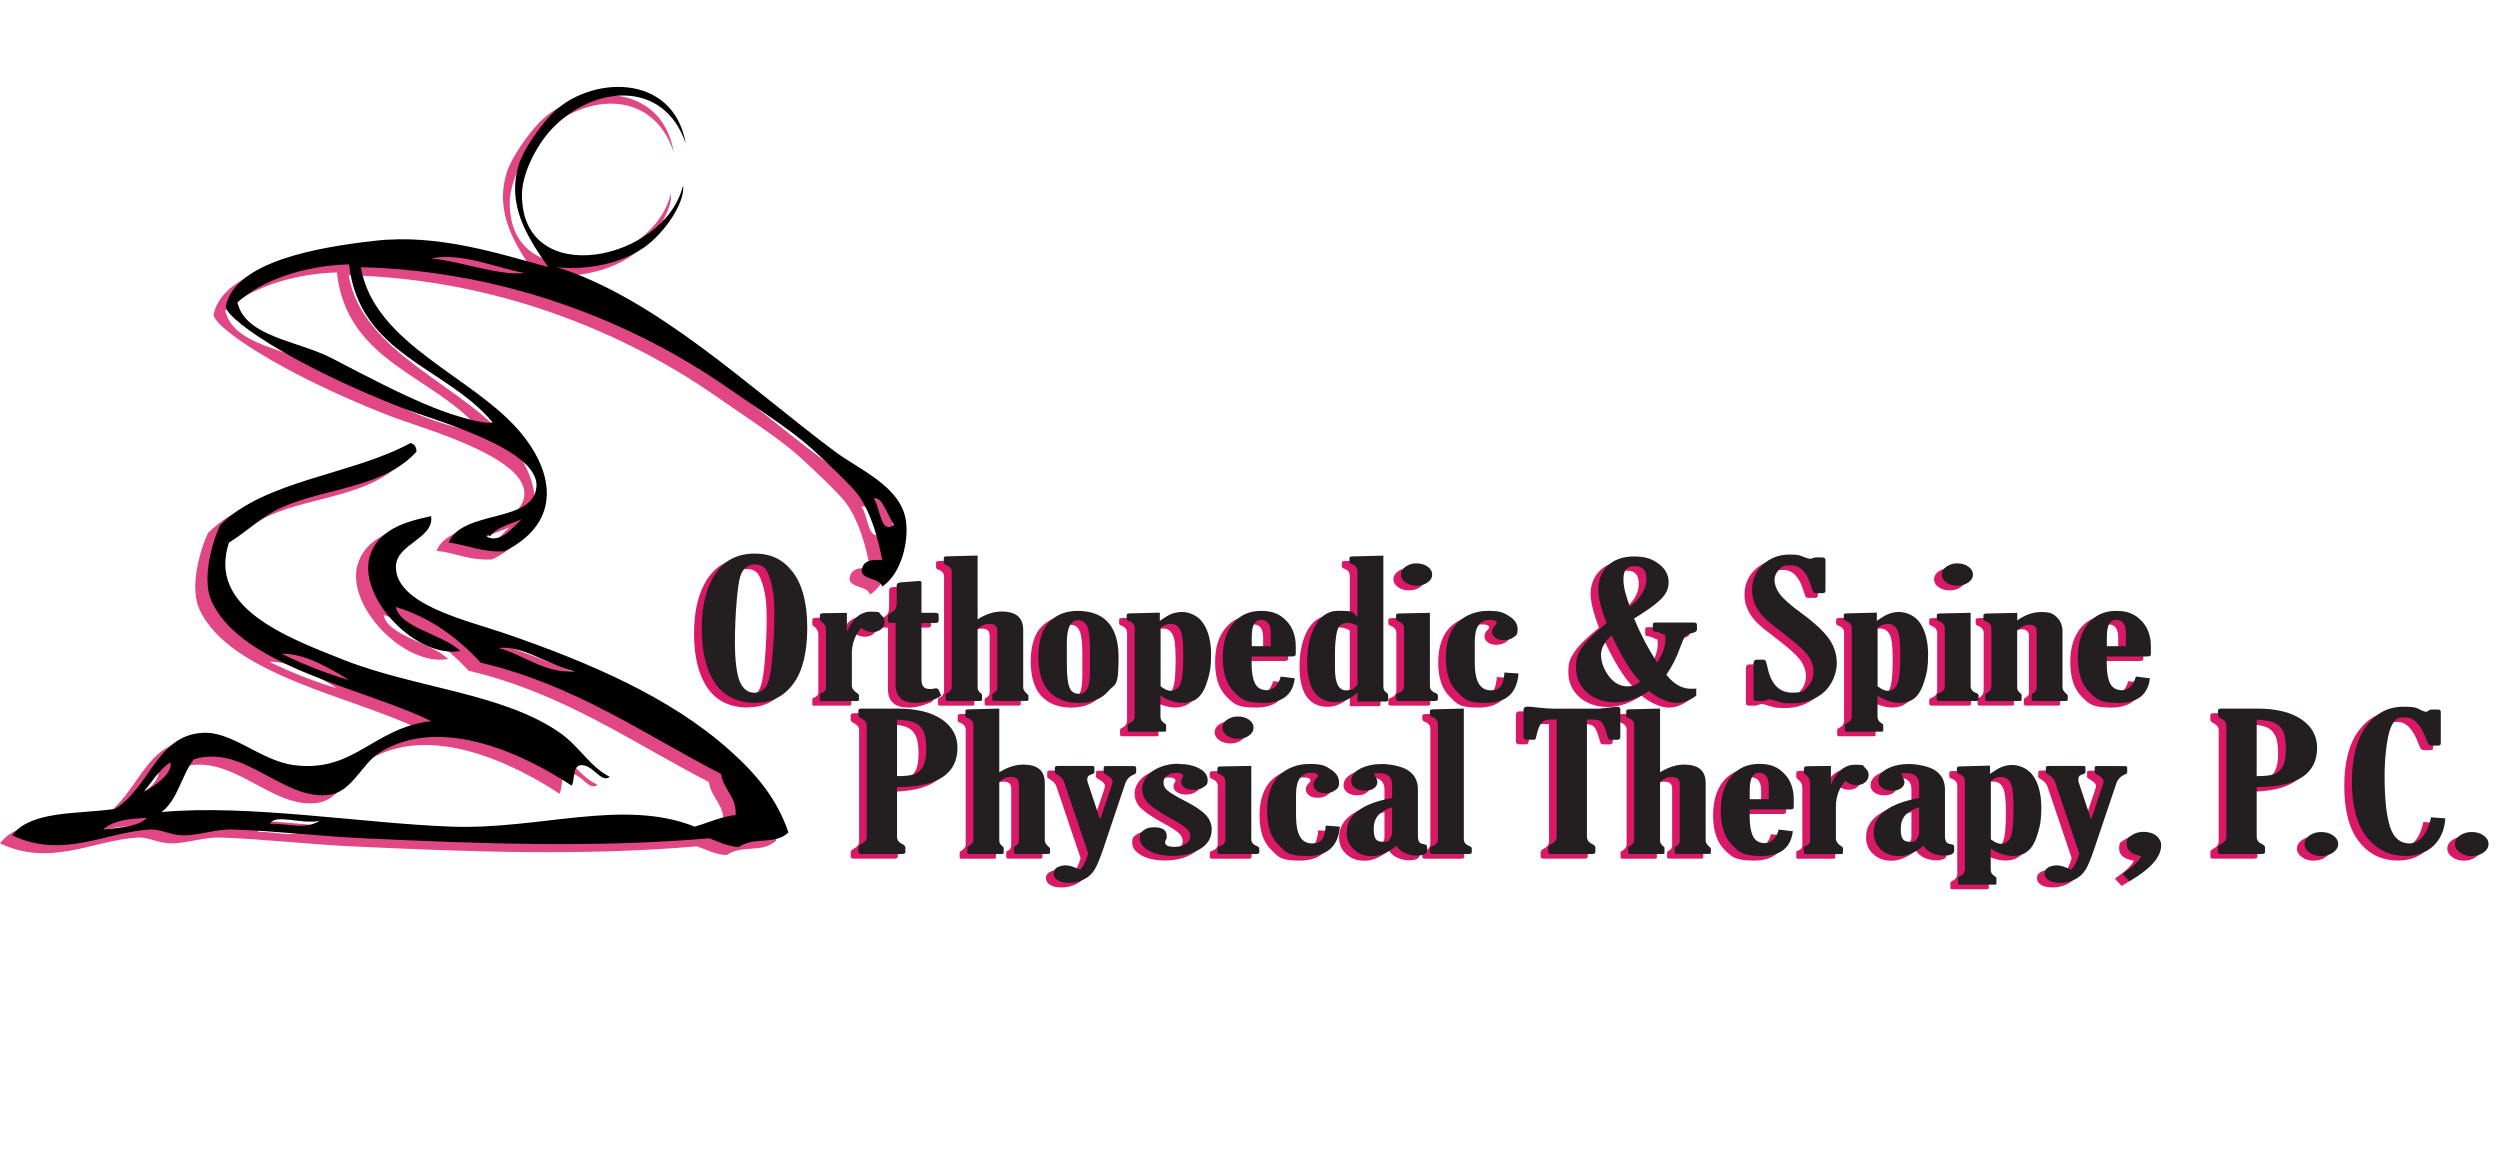 <?xml version="1.0" encoding="utf-8"?>
<svg xmlns="http://www.w3.org/2000/svg" xmlns:serif="http://www.serif.com/" xmlns:xlink="http://www.w3.org/1999/xlink" width="100%" height="100%" viewBox="0 0 3856 1785" version="1.1" style="fill-rule:evenodd;clip-rule:evenodd;stroke-linejoin:round;stroke-miterlimit:2;">
    <g id="Layer">
        <g id="Layer1">
            <path id="Layer2" d="M1371.8,1221.3L1371.8,1297.6C1371.8,1302.6 1374.4,1306.4 1379.5,1308.8C1383,1310.4 1384.8,1312.3 1384.8,1314.6L1384.8,1321.1C1384.8,1323.3 1383.03,1324.4 1379.5,1324.4L1316.5,1324.4C1313.6,1324.4 1312.1,1323.4 1312.1,1321.3L1312.1,1314.5C1312.1,1312.4 1313.9,1310.4 1317.4,1308.7C1322.6,1306 1325.1,1302.3 1325.1,1297.5L1325.1,1126.7C1325.1,1121.8 1322.6,1118.2 1317.4,1115.6C1313.87,1114 1312.1,1112.03 1312.1,1109.7L1312.1,1103.3C1312.1,1101.1 1313.87,1100 1317.4,1100L1372,1100C1401.6,1100 1424.5,1105.5 1440.7,1116.5C1456.9,1127.5 1465,1142.2 1465,1160.4C1465,1200.9 1434,1221.1 1372,1221.1L1371.8,1221.3ZM1371.8,1204.3C1383.8,1204.3 1392.7,1203.3 1398.3,1201.3C1403.9,1199.3 1408.4,1195.4 1411.7,1189.5C1415.1,1183.5 1416.7,1174.4 1416.7,1162C1416.7,1149.6 1415.2,1140.5 1412.1,1134.4C1409.1,1128.2 1404.3,1123.9 1398.2,1121.4C1392.1,1118.9 1383.2,1117.6 1371.8,1117.3L1371.8,1204.3Z" style="fill:rgb(217,25,103);"/>
            <path id="Layer3" d="M1529.4,1213.5L1529.4,1303.7C1529.4,1307.03 1530.93,1309.9 1534,1312.3C1535.5,1313.5 1536.2,1314.3 1536.2,1314.7L1536.2,1322.6C1536.2,1323.8 1535.2,1324.5 1533.4,1324.5L1483.3,1324.5C1481.1,1324.5 1480.2,1323.7 1480.2,1322.3L1480.2,1314.6C1480.2,1313.9 1481,1313 1482.8,1312.2C1487.2,1309.6 1489.5,1306.2 1489.5,1302L1489.5,1125.7C1489.5,1120.5 1486.6,1116.8 1480.8,1114.7C1478.4,1113.9 1477.2,1112.7 1477.2,1111L1477.2,1104C1477.2,1102.2 1478.6,1101.4 1481.6,1101.4L1529.4,1100.2L1529.4,1198.5C1542.2,1190.5 1554.6,1186.5 1566.5,1186.5C1588.6,1186.5 1599.7,1196 1599.7,1214.8L1599.7,1303.6C1599.7,1306.6 1601.4,1309.6 1605,1312.8C1606.8,1314.4 1607.8,1315.5 1607.8,1316L1607.8,1322C1607.8,1323.6 1606.8,1324.4 1604.7,1324.4L1555.3,1324.4C1553.1,1324.4 1552,1323.6 1552,1322L1552,1314.6C1552,1313.8 1552.8,1313 1554.2,1312.3C1557.9,1310.3 1559.7,1307.9 1559.7,1305L1559.7,1216C1559.7,1209.1 1555.8,1205.6 1547.8,1205.6C1539.7,1205.6 1535.1,1208.2 1529.4,1213.5Z" style="fill:rgb(217,25,103);fill-rule:nonzero;"/>
            <path id="Layer4" d="M1666.7,1323.6L1629.5,1213.4C1627.8,1208.4 1624,1204.4 1618.4,1201.4C1616.2,1200.1 1615.2,1199.1 1615.2,1198.3L1615.2,1191.1C1615.2,1189.37 1616.63,1188.5 1619.5,1188.5L1672.6,1188.5C1675.07,1188.5 1676.3,1189.27 1676.3,1190.8L1676.3,1198.3C1676.3,1199.6 1675.1,1200.5 1672.6,1201.2C1667.8,1202.4 1665.3,1205 1665.3,1208.8C1665.3,1212.6 1665.7,1213.4 1666.7,1216.3L1685,1271.2L1703,1217.9C1703.8,1215.6 1704.2,1213.8 1704.2,1212.5C1704.2,1209.1 1701.3,1205.7 1695.4,1202.5C1692.2,1200.7 1690.5,1199.4 1690.5,1198.5L1690.5,1191.2C1690.5,1189.6 1691.6,1188.7 1693.7,1188.7L1737.1,1188.7C1739.5,1188.7 1740.7,1189.6 1740.7,1191.2L1740.7,1198.5C1740.7,1199.7 1739.4,1200.8 1736.8,1201.9C1730.3,1204.6 1725.8,1209.5 1723.6,1216.5L1690.4,1314.8C1684.6,1332 1679.9,1343.6 1676,1349.4C1672.3,1355.2 1667,1359.9 1660.2,1363.4C1653.4,1366.9 1645.9,1368.8 1637.5,1368.8C1629.2,1368.8 1624.2,1367.5 1619.9,1365C1615.5,1362.3 1613.3,1358.9 1613.3,1354.5C1613.3,1350.1 1615.2,1347.2 1619.1,1345C1623,1342.9 1627.4,1341.8 1632.4,1341.8C1637.3,1341.8 1645,1344.1 1654.4,1348.7C1659.8,1342.2 1663.9,1334 1666.6,1323.9L1666.7,1323.6Z" style="fill:rgb(217,25,103);fill-rule:nonzero;"/>
            <path id="Layer5" d="M1805.5,1185.4C1818.7,1185.4 1829.6,1187.7 1838.1,1192.4C1846.7,1197.2 1851,1203.1 1851,1210.3C1851,1217.6 1849,1218 1845,1221C1841.1,1223.9 1835.9,1225.5 1829.6,1225.5C1823.2,1225.5 1819.9,1224.4 1816,1222.2C1812,1220 1810,1216.9 1810,1212.9C1810,1208.8 1810.7,1209.3 1811.9,1207.4C1812.7,1206.1 1813.1,1205.1 1813.1,1204.3C1813.1,1200.9 1809.5,1199.2 1802.4,1199.2C1795.2,1199.2 1792.7,1200.6 1788.7,1203.2C1784.8,1205.8 1782.8,1209.6 1782.8,1214.3C1782.8,1219 1784.7,1222.2 1788.3,1225.7C1791.9,1229.2 1801.5,1235.1 1816.9,1243C1831.9,1250.7 1842.3,1257.8 1848.2,1264.3C1854.1,1270.8 1857.1,1278.2 1857.1,1286.3C1857.1,1299.2 1851.3,1309.3 1839.6,1316.5C1827.8,1323.6 1813.9,1327.2 1797.7,1327.2C1781.6,1327.2 1770,1324.6 1760.5,1319.3C1751.1,1314 1746.3,1307.5 1746.3,1299.3C1746.3,1291.2 1748.1,1291.1 1752,1287.9C1755.7,1284.7 1761.2,1283.1 1768.3,1283.1C1781.3,1283.1 1787.8,1287.5 1787.8,1296.3C1787.8,1305 1787.3,1299.6 1786.5,1301.9C1785.7,1303.9 1785.3,1305.5 1785.3,1306.4C1785.3,1311.1 1790.1,1313.4 1799.5,1313.4C1808.9,1313.4 1812.6,1311.7 1817.3,1308.5C1822,1305.4 1824.3,1301.6 1824.3,1297.5C1824.3,1293.3 1822.2,1288.8 1818.2,1285C1814.1,1281.1 1806,1276 1794,1269.5C1777.9,1260.6 1766.5,1253 1759.9,1246.7C1753.3,1240.3 1750,1232.6 1750,1223.6C1750,1214.6 1755.7,1202.9 1767,1195.7C1778.3,1188.6 1791.3,1185.1 1805.8,1185.1L1805.5,1185.4Z" style="fill:rgb(217,25,103);fill-rule:nonzero;"/>
            <path id="Layer6" d="M1918.1,1188.5L1918.1,1301.5C1918.1,1306.6 1921,1310.1 1926.8,1312.2C1929.2,1313.2 1930.4,1314.5 1930.4,1316.3L1930.4,1321.7C1930.4,1323.6 1928.9,1324.5 1926,1324.5L1870.3,1324.5C1867.3,1324.5 1865.9,1323.6 1865.9,1321.7L1865.9,1316.3C1865.9,1314.4 1867.2,1313 1869.7,1312.2C1875.4,1310.2 1878.2,1306.6 1878.2,1301.5L1878.2,1212.4C1878.2,1207.3 1875.3,1203.6 1869.5,1201.4C1867.1,1200.5 1865.9,1199.2 1865.9,1197.6L1865.9,1192.2C1865.9,1190.5 1867.3,1189.6 1870.3,1189.5L1918.1,1188.5ZM1897.1,1112.2C1904.1,1112.2 1910,1113.9 1914.7,1117.3C1919.4,1120.7 1921.7,1124.7 1921.7,1129.6C1921.7,1134.4 1919.4,1138.3 1914.7,1141.6C1910,1145 1904.4,1146.7 1897.7,1146.7C1891,1146.7 1885.3,1145 1880.5,1141.6C1875.8,1138.2 1873.5,1134.3 1873.5,1129.6C1873.5,1124.8 1875.9,1120.4 1880.9,1117.2C1885.8,1113.9 1891.2,1112.2 1897.1,1112.2Z" style="fill:rgb(217,25,103);fill-rule:nonzero;"/>
            <path id="Layer7" d="M2054.9,1282C2052.4,1312.3 2035.8,1327.4 2005,1327.4C1974.3,1327.4 1971.9,1321.7 1960.3,1310.3C1948.5,1298.9 1942.7,1281.3 1942.7,1257.8C1942.7,1234.4 1949,1214.9 1961.4,1203.1C1973.8,1191.3 1989.5,1185.4 2008.3,1185.4C2027.2,1185.4 2031.8,1188.2 2040.5,1193.5C2049.2,1199 2053.5,1205.7 2053.5,1213.8C2053.5,1222 2051.6,1223 2047.5,1226C2043.4,1229.1 2038.4,1230.5 2032.4,1230.5C2026.3,1230.5 2022.6,1229.3 2019.2,1226.8C2015.8,1224.3 2014,1221.2 2014,1217.6C2014,1214 2015.7,1210.9 2019.1,1207.4C2020.5,1205.8 2021.3,1204.6 2021.3,1203.9C2021.3,1200.7 2017.7,1199.1 2010.6,1199.1C1995.2,1199.1 1987.4,1210.2 1987.4,1232.5L1987.4,1265.9C1987.4,1294 1995.5,1308 2011.8,1308C2028.2,1308 2031.4,1298.9 2033.2,1280.6L2055,1282.1L2054.9,1282Z" style="fill:rgb(217,25,103);fill-rule:nonzero;"/>
            <path id="Layer8" d="M2135.4,1237.8L2135.4,1217.6C2135.4,1205.6 2128.9,1199.7 2116,1199.7C2103,1199.7 2109.1,1200.7 2109.1,1202.8C2109.1,1204.8 2109.5,1204.7 2110.3,1206.3C2111.9,1209 2112.7,1211.4 2112.7,1213.5C2112.7,1217.1 2111,1220.3 2107.6,1222.8C2104.2,1225.4 2099.6,1226.7 2093.7,1226.7C2087.8,1226.7 2082.1,1225.3 2078.1,1222.4C2074.2,1219.6 2072.3,1215.8 2072.3,1211.2C2072.3,1203.6 2077,1197.5 2086.6,1192.7C2096.1,1187.8 2107.1,1185.5 2119.6,1185.5C2132.1,1185.5 2150.9,1188.9 2160.6,1195.7C2170.4,1202.5 2175.2,1212.1 2175.2,1224.5L2175.2,1296.3C2175.2,1300.2 2175.8,1303.2 2177,1305.3C2178.07,1307.37 2180.6,1308.67 2184.6,1309.2C2187.8,1309.6 2189.4,1311 2189.4,1312.9L2189.4,1319.2C2189.4,1324.2 2183.9,1326.9 2172.8,1326.9C2161.7,1326.9 2147.8,1321.8 2142.2,1311.6C2129.3,1322.3 2116.9,1327.6 2104.8,1327.6C2092.7,1327.6 2083.9,1324.2 2076.5,1317.4C2069,1310.6 2065.4,1302 2065.4,1291.4C2065.4,1264.3 2088.7,1246.5 2135.2,1238L2135.4,1237.8ZM2135.4,1252.5C2116.4,1257.5 2107,1268.5 2107,1285.5C2107,1302.5 2111.9,1305.6 2121.7,1305.6C2131.4,1305.6 2129.4,1304.1 2131.8,1301.1C2134.2,1298 2135.4,1294.7 2135.4,1291.1L2135.4,1252.5Z" style="fill:rgb(217,25,103);"/>
            <path id="Layer9" d="M2246,1100.2L2246,1301.5C2246,1306.6 2248.9,1310.1 2254.7,1312.2C2257.1,1313.2 2258.3,1314.5 2258.3,1316.3L2258.3,1321.7C2258.3,1323.6 2256.8,1324.5 2253.9,1324.5L2198.2,1324.5C2195.2,1324.5 2193.8,1323.6 2193.8,1321.7L2193.8,1316.3C2193.8,1314.4 2195.1,1313 2197.6,1312.2C2203.3,1310.2 2206.1,1306.6 2206.1,1301.5L2206.1,1124.2C2206.1,1119 2203.2,1115.3 2197.4,1113.2C2195,1112.3 2193.8,1111 2193.8,1109.4L2193.8,1104C2193.8,1102.2 2195.2,1101.4 2198.2,1101.4L2246,1100.2Z" style="fill:rgb(217,25,103);fill-rule:nonzero;"/>
            <path id="Layer10" d="M2436,1116.9L2436,1297.6C2436,1302.6 2438.5,1306.4 2443.7,1308.8C2447.2,1310.4 2448.9,1312.3 2448.9,1314.6L2448.9,1321.1C2448.9,1323.3 2447.17,1324.4 2443.7,1324.4L2380.7,1324.4C2377.7,1324.4 2376.3,1323.4 2376.3,1321.3L2376.3,1314.5C2376.3,1312.4 2378,1310.4 2381.6,1308.7C2386.7,1306 2389.2,1302.3 2389.2,1297.5L2389.2,1116.8L2380.3,1116.8C2373.8,1116.8 2368.8,1118.6 2365.8,1122.2C2362.6,1125.7 2359.7,1133.6 2357.2,1145.7C2357,1147.3 2355.5,1148.1 2352.9,1148.1L2345,1148.1C2340.4,1148.1 2338.1,1146.7 2338.1,1143.9L2338.1,1102C2338.1,1098.7 2340.3,1097.1 2344.6,1097.1C2348.9,1097.1 2352,1097.5 2358.9,1098.3C2370,1099.5 2378.4,1100.2 2384,1100.2L2455.4,1100.2C2459,1099.8 2463.5,1099.3 2468.7,1098.6C2476.8,1097.7 2481.2,1097.3 2482,1097.3C2485.6,1097.3 2487.5,1098.5 2487.5,1100.9L2487.5,1144.1C2487.5,1146.8 2485.7,1148.2 2482.2,1148.2L2474.5,1148.2C2471.4,1148.2 2469.6,1147.6 2468.9,1146.4C2468.2,1145.1 2467.4,1142 2465.9,1137C2463.5,1128.8 2461,1123.3 2458.5,1120.8C2456,1118.3 2451.5,1116.9 2445,1116.9L2435.9,1116.9L2436,1116.9Z" style="fill:rgb(217,25,103);fill-rule:nonzero;"/>
            <path id="Layer11" d="M2548.8,1213.5L2548.8,1303.7C2548.8,1307.03 2550.33,1309.9 2553.4,1312.3C2554.8,1313.5 2555.6,1314.3 2555.6,1314.7L2555.6,1322.6C2555.6,1323.8 2554.6,1324.5 2552.7,1324.5L2502.7,1324.5C2500.5,1324.5 2499.5,1323.7 2499.5,1322.3L2499.5,1314.6C2499.5,1313.9 2500.4,1313 2502.2,1312.2C2506.5,1309.6 2508.9,1306.2 2508.9,1302L2508.9,1125.7C2508.9,1120.5 2506,1116.8 2500.2,1114.7C2497.8,1113.9 2496.6,1112.7 2496.6,1111L2496.6,1104C2496.6,1102.2 2498,1101.4 2500.9,1101.4L2548.8,1100.2L2548.8,1198.5C2561.5,1190.5 2573.9,1186.5 2585.9,1186.5C2607.9,1186.5 2619,1196 2619,1214.8L2619,1303.6C2619,1306.6 2620.8,1309.6 2624.4,1312.8C2626.2,1314.4 2627.1,1315.5 2627.1,1316L2627.1,1322C2627.1,1323.6 2626.2,1324.4 2624.1,1324.4L2574.7,1324.4C2572.5,1324.4 2571.4,1323.6 2571.4,1322L2571.4,1314.6C2571.4,1313.8 2572.2,1313 2573.6,1312.3C2577.2,1310.3 2579.1,1307.9 2579.1,1305L2579.1,1216C2579.1,1209.1 2575.1,1205.6 2567.1,1205.6C2559.1,1205.6 2554.5,1208.2 2548.8,1213.5Z" style="fill:rgb(217,25,103);fill-rule:nonzero;"/>
            <path id="Layer12" d="M2753.5,1289.2C2750.4,1314.7 2734.3,1327.4 2705.2,1327.4C2676.1,1327.4 2670.6,1321.6 2659.3,1310C2648,1298.3 2642.3,1280.9 2642.3,1257.7C2642.3,1234.6 2647.7,1217.6 2658.3,1204.6C2669,1191.8 2683.3,1185.3 2701.4,1185.3C2719.5,1185.3 2730.4,1190.4 2740.2,1200.3C2750.1,1210.3 2754.9,1223.6 2754.9,1240L2754.9,1252C2754.9,1254.3 2753.2,1255.5 2749.8,1255.5L2686.8,1255.5L2686.8,1267.4C2686.8,1280.3 2688.6,1290.3 2692.1,1297.2C2695.6,1304.2 2701.8,1307.7 2710.6,1307.7C2719.3,1307.7 2727.9,1300.6 2731.7,1286.6L2753.2,1289.2L2753.5,1289.2ZM2716.4,1219.9C2716.4,1206.1 2711.5,1199.1 2701.5,1199.1C2691.5,1199.1 2687.1,1208 2687.1,1225.7L2687.1,1239.9L2716.4,1239.9L2716.4,1219.9Z" style="fill:rgb(217,25,103);"/>
            <path id="Layer13" d="M2812.2,1217.6C2821.1,1196.9 2833.5,1186.6 2849.5,1186.6C2865.5,1186.6 2861,1188.2 2864.7,1191.3C2868.43,1194.5 2870.3,1198.23 2870.3,1202.5C2870.3,1206.8 2868.6,1210.6 2865.1,1213.6C2861.6,1216.7 2856.9,1218.1 2851.3,1218.1C2845.7,1218.1 2839.5,1215.9 2834.3,1211.6C2824.7,1222.7 2819.9,1235.9 2819.9,1251.3L2819.9,1300.3C2819.9,1304.6 2822.4,1308.5 2827.5,1312C2829.7,1313.3 2830.7,1314.3 2830.7,1315L2830.7,1322.3C2830.7,1323.7 2829.8,1324.5 2828.1,1324.5L2773,1324.5C2771.3,1324.5 2770.6,1324 2770.6,1323L2770.6,1314.1C2770.6,1313.3 2771.6,1312.6 2773.4,1312C2777.7,1310.5 2779.9,1307.8 2779.9,1303.7L2779.9,1214.7C2779.9,1209.7 2777.7,1205.4 2773.2,1202.2C2771.5,1200.9 2770.6,1199.8 2770.6,1199L2770.6,1192C2770.6,1190 2772.4,1189 2776.3,1188.9L2812.2,1188.5L2812.2,1217.6Z" style="fill:rgb(217,25,103);fill-rule:nonzero;"/>
            <path id="Layer14" d="M2948.2,1237.8L2948.2,1217.6C2948.2,1205.6 2941.8,1199.7 2928.8,1199.7C2915.9,1199.7 2921.9,1200.7 2921.9,1202.8C2921.9,1204.8 2922.3,1204.7 2923.1,1206.3C2924.8,1209 2925.5,1211.4 2925.5,1213.5C2925.5,1217.1 2923.9,1220.3 2920.5,1222.8C2917.1,1225.4 2912.5,1226.7 2906.5,1226.7C2900.6,1226.7 2894.9,1225.3 2891,1222.4C2887,1219.6 2885.1,1215.8 2885.1,1211.2C2885.1,1203.6 2889.9,1197.5 2899.4,1192.7C2909,1187.8 2919.9,1185.5 2932.4,1185.5C2945,1185.5 2963.7,1188.9 2973.5,1195.7C2983.3,1202.5 2988.1,1212.1 2988.1,1224.5L2988.1,1296.3C2988.1,1300.2 2988.6,1303.2 2989.8,1305.3C2990.93,1307.37 2993.47,1308.67 2997.4,1309.2C3000.6,1309.6 3002.2,1311 3002.2,1312.9L3002.2,1319.2C3002.2,1324.2 2996.8,1326.9 2985.7,1326.9C2974.6,1326.9 2960.6,1321.8 2955,1311.6C2942.1,1322.3 2929.7,1327.6 2917.6,1327.6C2905.6,1327.6 2896.8,1324.2 2889.3,1317.4C2881.9,1310.6 2878.2,1302 2878.2,1291.4C2878.2,1264.3 2901.5,1246.5 2948,1238L2948.2,1237.8ZM2948.2,1252.5C2929.2,1257.5 2919.8,1268.5 2919.8,1285.5C2919.8,1302.5 2924.7,1305.6 2934.5,1305.6C2944.3,1305.6 2942.2,1304.1 2944.6,1301.1C2947,1298 2948.2,1294.7 2948.2,1291.1L2948.2,1252.5Z" style="fill:rgb(217,25,103);"/>
            <path id="Layer15" d="M3018.9,1347.1L3018.9,1212.1C3018.9,1206.8 3016.1,1203.2 3010.2,1201.1C3007.8,1200.2 3006.6,1198.9 3006.6,1197.3L3006.6,1191.9C3006.6,1190.1 3008.1,1189.3 3011,1189.3L3057.7,1188.1L3057.7,1201.8C3068.4,1192 3079.8,1187.1 3091.8,1187.1C3103.7,1187.1 3117.5,1193.1 3125.1,1205.2C3132.8,1217.2 3136.8,1233.2 3136.8,1252.8C3136.8,1272.4 3135,1280.2 3131.4,1292.4C3127.8,1304.6 3123.1,1313.5 3117,1319C3111,1324.6 3103.1,1327.3 3093.1,1327.3C3083.1,1327.3 3068.8,1323.5 3058.8,1315.9L3058.8,1348.5C3058.8,1352.9 3060.6,1356.2 3064.5,1358.3C3066.4,1359.4 3067.5,1360.5 3067.5,1361.7L3067.5,1369.6C3067.5,1370.9 3066.8,1371.6 3065.3,1371.6L3011.5,1371.6C3009.3,1371.6 3008.3,1371 3008.3,1369.6L3008.3,1361.7C3008.3,1360.6 3009.3,1359.6 3011.3,1358.6C3016.5,1356.4 3019,1352.4 3019,1347L3018.9,1347.1ZM3058.9,1211.4L3058.9,1301.8C3064.9,1306.6 3070.4,1308.9 3075.2,1308.9C3080.1,1308.9 3086.7,1305.1 3089.6,1297.8C3092.5,1290.4 3093.9,1275.7 3093.9,1253.8C3093.9,1231.8 3092.3,1221 3089.2,1214.8C3086,1208.7 3081.3,1205.5 3074.9,1205.5C3068.5,1205.5 3064.6,1207.5 3059,1211.4L3058.9,1211.4Z" style="fill:rgb(217,25,103);"/>
            <path id="Layer16" d="M3195.3,1323.6L3158.1,1213.4C3156.3,1208.4 3152.6,1204.4 3147,1201.4C3144.8,1200.1 3143.8,1199.1 3143.8,1198.3L3143.8,1191.1C3143.8,1189.37 3145.23,1188.5 3148.1,1188.5L3201.2,1188.5C3203.6,1188.5 3204.8,1189.27 3204.8,1190.8L3204.8,1198.3C3204.8,1199.6 3203.6,1200.5 3201.2,1201.2C3196.4,1202.4 3193.8,1205 3193.8,1208.8C3193.8,1212.6 3194.3,1213.4 3195.3,1216.3L3213.6,1271.2L3231.6,1217.9C3232.4,1215.6 3232.8,1213.8 3232.8,1212.5C3232.8,1209.1 3229.8,1205.7 3223.9,1202.5C3220.7,1200.7 3219.1,1199.4 3219.1,1198.5L3219.1,1191.2C3219.1,1189.6 3220.2,1188.7 3222.3,1188.7L3265.6,1188.7C3268,1188.7 3269.2,1189.6 3269.2,1191.2L3269.2,1198.5C3269.2,1199.7 3267.9,1200.8 3265.4,1201.9C3258.8,1204.6 3254.3,1209.5 3252.1,1216.5L3219,1314.8C3213.2,1332 3208.4,1343.6 3204.6,1349.4C3200.9,1355.2 3195.6,1359.9 3188.8,1363.4C3182,1366.9 3174.4,1368.8 3166.1,1368.8C3157.7,1368.8 3152.8,1367.5 3148.4,1365C3144,1362.3 3141.8,1358.9 3141.8,1354.5C3141.8,1350.1 3143.8,1347.2 3147.6,1345C3151.6,1342.9 3156,1341.8 3160.9,1341.8C3165.9,1341.8 3173.5,1344.1 3183,1348.7C3188.4,1342.2 3192.4,1334 3195.2,1323.9L3195.3,1323.6Z" style="fill:rgb(217,25,103);fill-rule:nonzero;"/>
            <path id="Layer17" d="M3291.1,1327.6C3276,1325 3268.5,1318.8 3268.5,1308.9C3268.5,1299 3271,1299.1 3276.1,1295.6C3281.3,1292 3287.4,1290.2 3294.7,1290.2C3301.9,1290.2 3309.6,1292.3 3314.4,1296.5C3319.3,1300.6 3321.7,1305.5 3321.7,1310.9C3321.7,1329.2 3305.2,1347.7 3272.4,1366.5L3261.9,1355.2C3278,1344.3 3287.7,1335.2 3291,1327.8L3291.1,1327.6Z" style="fill:rgb(217,25,103);fill-rule:nonzero;"/>
            <path id="Layer18" d="M3468.8,1221.3L3468.8,1297.6C3468.8,1302.6 3471.4,1306.4 3476.5,1308.8C3480,1310.4 3481.8,1312.3 3481.8,1314.6L3481.8,1321.1C3481.8,1323.3 3480.03,1324.4 3476.5,1324.4L3413.5,1324.4C3410.6,1324.4 3409.2,1323.4 3409.2,1321.3L3409.2,1314.5C3409.2,1312.4 3410.9,1310.4 3414.4,1308.7C3419.6,1306 3422.1,1302.3 3422.1,1297.5L3422.1,1126.7C3422.1,1121.8 3419.6,1118.2 3414.4,1115.6C3410.93,1114 3409.2,1112.03 3409.2,1109.7L3409.2,1103.3C3409.2,1101.1 3410.93,1100 3414.4,1100L3469,1100C3498.6,1100 3521.5,1105.5 3537.7,1116.5C3553.9,1127.5 3562,1142.2 3562,1160.4C3562,1200.9 3531,1221.1 3469,1221.1L3468.8,1221.3ZM3468.8,1204.3C3480.8,1204.3 3489.7,1203.3 3495.3,1201.3C3500.9,1199.3 3505.4,1195.4 3508.7,1189.5C3512.1,1183.5 3513.8,1174.4 3513.8,1162C3513.8,1149.6 3512.2,1140.5 3509.1,1134.4C3506.1,1128.2 3501.4,1123.9 3495.2,1121.4C3489.1,1118.9 3480.2,1117.6 3468.8,1117.3L3468.8,1204.3Z" style="fill:rgb(217,25,103);"/>
            <path id="Layer19" d="M3594.6,1308.9C3594.6,1313.9 3592.1,1318.3 3586.9,1322C3581.8,1325.7 3575.7,1327.5 3568.6,1327.5C3561.5,1327.5 3555.4,1325.7 3550.4,1322C3545.33,1318.4 3542.8,1314.03 3542.8,1308.9C3542.8,1303.7 3545.3,1299.4 3550.4,1295.8C3555.4,1292.2 3561.5,1290.4 3568.6,1290.4C3575.7,1290.4 3582,1292.2 3587,1295.8C3592.1,1299.4 3594.6,1303.7 3594.6,1308.9Z" style="fill:rgb(217,25,103);fill-rule:nonzero;"/>
            <path id="Layer20" d="M3759.9,1269.5C3758.6,1287.4 3752.4,1301.4 3741.4,1311.8C3730.5,1322.2 3716.2,1327.3 3698.8,1327.3C3673.7,1327.3 3653.6,1317.5 3638.5,1298.1C3623.4,1278.7 3615.8,1250.2 3615.8,1212.7C3615.8,1175.3 3623.1,1147.2 3637.8,1127.3C3652.6,1107.2 3671.5,1097.2 3694.7,1097.2C3717.8,1097.2 3714.8,1099.5 3726.4,1104.1C3728.1,1104.7 3729.3,1105 3730,1105C3730.8,1105 3732.3,1104.4 3734.1,1103.2C3735.1,1102.2 3736.2,1101.7 3737.5,1101.6L3749,1101.6C3751.5,1101.6 3752.9,1103 3752.9,1105.8L3752.9,1153C3752.9,1155.8 3751.5,1157.1 3749,1157.1L3740.1,1157.1C3737.3,1157.1 3735.4,1156.6 3734.4,1155.6C3733.4,1154.5 3732,1151.6 3730.2,1146.9C3722,1124.7 3711.2,1113.5 3697.8,1113.5C3684.4,1113.5 3683.7,1116.4 3679.4,1122.2C3675.2,1128 3671.9,1138.9 3669.6,1154.9C3667.3,1170.9 3666.2,1187.2 3666.2,1203.6C3666.2,1239.5 3669,1266 3674.6,1282.8C3680.3,1299.6 3690.2,1308 3704.3,1308C3718.5,1308 3732.4,1294.6 3737.7,1267.7L3760.1,1269.5L3759.9,1269.5Z" style="fill:rgb(217,25,103);fill-rule:nonzero;"/>
            <path id="Layer21" d="M3826.5,1308.9C3826.5,1313.9 3824,1318.3 3818.8,1322C3813.6,1325.7 3807.6,1327.5 3800.5,1327.5C3793.3,1327.5 3787.3,1325.7 3782.3,1322C3777.23,1318.4 3774.7,1314.03 3774.7,1308.9C3774.7,1303.7 3777.2,1299.4 3782.3,1295.8C3787.3,1292.2 3793.3,1290.4 3800.5,1290.4C3807.6,1290.4 3813.9,1292.2 3818.9,1295.8C3824,1299.4 3826.5,1303.7 3826.5,1308.9Z" style="fill:rgb(217,25,103);fill-rule:nonzero;"/>
        </g>
        <g id="Layer22">
            <path id="Layer23" d="M1154.1,1091.3C1126.03,1091.3 1105.07,1081.2 1091.2,1061C1077.4,1040.8 1070.5,1012.9 1070.5,977.2C1070.5,941.6 1077.4,913.4 1091.4,892.4C1105.3,871.6 1125.5,861 1152,861C1178.6,861 1196.7,870.7 1211.3,889.9C1225.9,909.2 1233.2,937.6 1233.2,975.4C1233.2,1013.1 1226,1042.9 1211.5,1062.1C1197,1081.4 1177.9,1091 1154.1,1091L1154.1,1091.3ZM1151.9,1075.8C1158,1075.8 1163.6,1073 1168.6,1067.4C1173.7,1061.8 1177.3,1046.6 1179.4,1021.6C1181.6,996.5 1182.5,973.7 1182.5,952.9C1182.5,932 1180.9,918.5 1177.7,906.4C1174.5,894.3 1171,886.5 1167.2,883C1163.47,879.467 1158.63,877.7 1152.7,877.7C1146.8,877.7 1143.3,879 1139.3,881.7C1135.4,884.5 1132.3,889.2 1130,896.2C1127.8,903.1 1125.8,916.9 1124.2,937.1C1122.5,957.4 1121.6,978.3 1121.6,1000.2C1121.6,1022 1124.2,1046.8 1129.1,1058.3C1134,1069.9 1141.7,1075.8 1151.9,1075.8Z" style="fill:rgb(217,25,103);"/>
            <path id="Layer24" d="M1294.5,981.5C1303.4,960.9 1315.8,950.6 1331.8,950.6C1347.8,950.6 1343.3,952.1 1347,955.3C1350.73,958.5 1352.6,962.233 1352.6,966.5C1352.6,970.8 1350.9,974.5 1347.4,977.6C1343.9,980.6 1339.3,982.1 1333.7,982.1C1328.1,982.1 1321.8,979.9 1316.6,975.6C1307,986.7 1302.2,999.9 1302.2,1015.2L1302.2,1064.3C1302.2,1068.5 1304.7,1072.5 1309.8,1075.9C1312,1077.2 1313,1078.2 1313,1079L1313,1086.2C1313,1087.6 1312.1,1088.4 1310.4,1088.4L1255.3,1088.4C1253.7,1088.4 1252.9,1088 1252.9,1087L1252.9,1078.1C1252.9,1077.2 1253.9,1076.6 1255.7,1075.9C1260,1074.5 1262.2,1071.7 1262.2,1067.7L1262.2,978.7C1262.2,973.6 1260,969.3 1255.5,966.2C1253.8,964.8 1252.9,963.7 1252.9,963L1252.9,956C1252.9,954 1254.8,953 1258.6,952.9L1294.5,952.4L1294.5,981.5Z" style="fill:rgb(217,25,103);fill-rule:nonzero;"/>
            <path id="Layer25" d="M1369.6,968L1362.5,968C1359.4,968 1357.9,967 1357.9,965.2L1357.9,957.9C1357.9,956 1359.3,954.1 1362.3,952.4C1366.2,950.5 1368.7,948.2 1369.8,945.6C1370.87,943.133 1371.4,938.967 1371.4,933.1L1371.4,909.5C1371.4,907.2 1373.6,905.9 1377.9,905.5L1402.5,903.6C1404.7,903.4 1406,903.3 1406.7,903.3C1408.6,903.3 1409.6,904.5 1409.6,906.8L1409.6,952.4L1430.2,952.4C1434.2,952.4 1436,953.5 1436,955.7L1436,964.5C1436,966.8 1434.5,968 1431.4,968L1409.6,968L1409.6,1055.7C1409.6,1065.3 1413.7,1070 1421.9,1070C1430.1,1070 1425.8,1069.8 1427.9,1069.4C1429.3,1069.1 1430.6,1069 1431.3,1069C1433.7,1069 1435.23,1069.67 1435.9,1071L1439,1077.9C1439.47,1078.43 1439.7,1078.87 1439.7,1079.2C1439.7,1081.3 1435.3,1083.9 1426.4,1086.9C1417.5,1089.9 1409.2,1091.4 1401.4,1091.4C1380.2,1091.4 1369.6,1082 1369.6,1063.3L1369.6,968Z" style="fill:rgb(217,25,103);fill-rule:nonzero;"/>
            <path id="Layer26" d="M1496.1,977.5L1496.1,1067.7C1496.1,1070.97 1497.63,1073.8 1500.7,1076.2C1502.1,1077.4 1502.9,1078.2 1502.9,1078.6L1502.9,1086.5C1502.9,1087.8 1501.9,1088.4 1500,1088.4L1450,1088.4C1447.8,1088.4 1446.8,1087.6 1446.8,1086.2L1446.8,1078.5C1446.8,1077.9 1447.7,1077 1449.4,1076.1C1453.8,1073.6 1456.1,1070.2 1456.1,1065.9L1456.1,889.7C1456.1,884.4 1453.3,880.8 1447.5,878.7C1445,877.8 1443.8,876.6 1443.8,875L1443.8,867.9C1443.8,866.2 1445.3,865.3 1448.2,865.3L1496.1,864.1L1496.1,962.4C1508.8,954.4 1521.2,950.5 1533.2,950.5C1555.2,950.5 1566.3,959.9 1566.3,978.8L1566.3,1067.6C1566.3,1070.5 1568.1,1073.6 1571.7,1076.8C1573.4,1078.3 1574.4,1079.4 1574.4,1080L1574.4,1086C1574.4,1087.5 1573.4,1088.3 1571.3,1088.3L1522,1088.3C1519.8,1088.3 1518.7,1087.53 1518.7,1086L1518.7,1078.5C1518.7,1077.8 1519.4,1077 1520.9,1076.2C1524.5,1074.3 1526.4,1071.8 1526.4,1069L1526.4,980C1526.4,973.1 1522.4,969.6 1514.4,969.6C1506.4,969.6 1501.8,972.2 1496.1,977.5Z" style="fill:rgb(217,25,103);fill-rule:nonzero;"/>
            <path id="Layer27" d="M1649.8,949.4L1649.7,949.4L1649.8,949.4ZM1713.5,1021C1713.5,1068.8 1708.2,1060.9 1697.8,1073C1687.2,1085.2 1672.1,1091.4 1652.3,1091.4C1632.6,1091.4 1616.9,1085.3 1606,1073.4C1595.2,1061.4 1589.8,1043.6 1589.8,1020.2C1589.8,996.7 1595.4,977.6 1606.8,966.3C1618.1,955 1632.4,949.4 1649.8,949.4C1692.2,949.4 1713.5,973.3 1713.5,1021ZM1669.3,1006.7C1669.3,990.2 1667.9,979 1665.1,972.9C1662.2,966.7 1657.7,963.7 1651.3,963.7C1639.6,963.7 1633.8,975.4 1633.8,998.6L1633.8,1031.2C1633.8,1048.6 1635.1,1060.5 1637.7,1067.2C1640.4,1073.9 1645.2,1077.2 1652.2,1077.2C1659.2,1077.2 1662.4,1074.7 1665.3,1069.5C1668,1064.4 1669.4,1054.9 1669.4,1041.1L1669.4,1006.8L1669.3,1006.7Z" style="fill:rgb(217,25,103);"/>
            <path id="Layer28" d="M1738.4,976C1738.4,970.8 1735.5,967.2 1729.7,965.1C1727.3,964.2 1726.1,962.9 1726.1,961.2L1726.1,955.8C1726.1,954.1 1727.5,953.2 1730.5,953.2L1777.1,952L1777.1,965.7C1787.9,956 1799.3,951 1811.2,951C1823.2,951 1836.9,957.1 1844.6,969.1C1852.4,981.2 1856.2,997.1 1856.2,1016.8C1856.2,1036.4 1854.5,1044.2 1850.9,1056.4C1847.2,1068.5 1842.5,1077.4 1836.5,1082.9C1830.4,1088.5 1822.5,1091.3 1812.6,1091.3C1802.6,1091.3 1788.3,1087.4 1778.2,1079.9L1778.2,1112.4C1778.2,1116.8 1780.1,1120.1 1783.8,1122.2C1785.8,1123.3 1786.9,1124.4 1786.9,1125.6L1786.9,1133.5C1786.9,1134.8 1786.1,1135.6 1784.7,1135.6L1730.8,1135.6C1728.6,1135.6 1727.6,1134.9 1727.6,1133.5L1727.6,1125.6C1727.6,1124.5 1728.6,1123.5 1730.7,1122.5C1735.8,1120.3 1738.4,1116.4 1738.4,1110.9L1738.4,976ZM1778.3,975.4L1778.3,1065.8C1784.4,1070.5 1789.8,1072.8 1794.7,1072.8C1799.5,1072.8 1806.2,1069.1 1809,1061.7C1811.9,1054.4 1813.3,1039.7 1813.3,1017.7C1813.3,995.8 1811.8,984.9 1808.6,978.8C1805.4,972.6 1800.7,969.4 1794.3,969.4C1788,969.4 1784,971.4 1778.4,975.4L1778.3,975.4Z" style="fill:rgb(217,25,103);"/>
            <path id="Layer29" d="M1985.4,1053.2C1982.3,1078.6 1966.2,1091.4 1937.1,1091.4C1908,1091.4 1902.5,1085.6 1891.2,1073.9C1879.9,1062.3 1874.2,1044.8 1874.2,1021.7C1874.2,998.5 1879.6,981.5 1890.3,968.6C1900.9,955.7 1915.3,949.3 1933.4,949.3C1951.5,949.3 1962.3,954.3 1972.1,964.3C1981.9,974.3 1986.8,987.6 1986.8,1003.9L1986.8,1016C1986.8,1018.3 1985.2,1019.5 1981.8,1019.5L1918.8,1019.5L1918.8,1031.3C1918.8,1044.3 1920.5,1054.3 1924.1,1061.2C1927.6,1068.1 1933.7,1071.6 1942.5,1071.6C1951.3,1071.6 1959.8,1064.6 1963.7,1050.6L1985.2,1053.2L1985.4,1053.2ZM1948.3,983.8C1948.3,970 1943.3,963.1 1933.4,963.1C1923.4,963.1 1919,972 1919,989.6L1919,1003.8L1948.3,1003.8L1948.3,983.8Z" style="fill:rgb(217,25,103);"/>
            <path id="Layer30" d="M2081.9,888.1C2081.9,882.9 2079,879.2 2073.4,877.2C2070.9,876.3 2069.6,875 2069.6,873.3L2069.6,867.9C2069.6,866.167 2071.13,865.3 2074.2,865.3L2121.8,864.1L2121.8,1066.2C2121.8,1070.5 2123.4,1073.7 2126.8,1075.6C2128.5,1076.6 2129.3,1078.1 2129.3,1080.3L2129.3,1086.5C2129.3,1088.3 2128.07,1089.2 2125.6,1089.2L2081.9,1089.2L2081.9,1075.5C2071,1085.2 2059.7,1090.2 2048.2,1090.2C2019,1090.2 2004.4,1069.4 2004.4,1027.8C2004.4,986.2 2020.2,949.3 2051.8,949.3C2083.4,949.3 2071.1,952.1 2081.9,957.9L2081.9,888.1ZM2081.9,972.3C2076.1,969.2 2071.1,967.7 2066.5,967.7C2057.6,967.7 2052.2,972.3 2050.3,981.6C2048.3,990.933 2047.3,1001.37 2047.3,1012.9L2047.3,1038.6C2047.3,1060.8 2053,1071.9 2064.3,1071.9C2075.6,1071.9 2076.5,1069 2081.9,1063.1L2081.9,972.3Z" style="fill:rgb(217,25,103);"/>
            <path id="Layer31" d="M2193.7,952.4L2193.7,1065.5C2193.7,1070.5 2196.5,1074 2202.3,1076.1C2204.8,1077.1 2206,1078.4 2206,1080.3L2206,1085.7C2206,1087.5 2204.4,1088.4 2201.6,1088.4L2145.8,1088.4C2142.9,1088.4 2141.4,1087.5 2141.4,1085.7L2141.4,1080.3C2141.4,1078.3 2142.8,1077 2145.3,1076.1C2151,1074.1 2153.7,1070.5 2153.7,1065.5L2153.7,976.4C2153.7,971.2 2150.9,967.6 2145.1,965.4C2142.7,964.4 2141.4,963.2 2141.4,961.6L2141.4,956.2C2141.4,954.4 2142.9,953.5 2145.8,953.4L2193.7,952.4ZM2172.8,876.2C2179.8,876.2 2185.6,877.8 2190.3,881.2C2195.1,884.6 2197.4,888.7 2197.4,893.5C2197.4,898.3 2195.1,902.3 2190.3,905.6C2185.6,909 2180,910.6 2173.3,910.6C2166.6,910.6 2160.9,909 2156.2,905.6C2151.5,902.2 2149.2,898.2 2149.2,893.5C2149.2,888.8 2151.6,884.4 2156.5,881.1C2161.5,877.8 2166.8,876.2 2172.8,876.2Z" style="fill:rgb(217,25,103);fill-rule:nonzero;"/>
            <path id="Layer32" d="M2330.4,1045.9C2328,1076.2 2311.3,1091.4 2280.6,1091.4C2249.9,1091.4 2247.5,1085.7 2235.8,1074.3C2224.1,1062.8 2218.3,1045.3 2218.3,1021.8C2218.3,998.3 2224.5,978.9 2236.9,967C2249.3,955.3 2265,949.4 2283.9,949.4C2302.8,949.4 2307.4,952.1 2316,957.5C2324.7,962.9 2329.1,969.7 2329.1,977.8C2329.1,985.9 2327.1,986.9 2323.1,990C2319,993 2314,994.5 2307.9,994.5C2301.9,994.5 2298.2,993.3 2294.7,990.7C2291.3,988.2 2289.6,985.1 2289.6,981.5C2289.6,977.9 2291.2,974.8 2294.6,971.3C2296.1,969.8 2296.8,968.6 2296.8,967.8C2296.8,964.6 2293.3,963.1 2286.2,963.1C2270.7,963.1 2262.9,974.2 2262.9,996.3L2262.9,1029.6C2262.9,1057.7 2271,1071.7 2287.4,1071.7C2303.7,1071.7 2306.9,1062.6 2308.8,1044.3L2330.5,1045.8L2330.4,1045.9Z" style="fill:rgb(217,25,103);fill-rule:nonzero;"/>
            <path id="Layer33" d="M2466.3,968.1C2457.6,945.6 2453.3,928 2453.3,915.2C2453.3,902.5 2458.3,889 2468.1,879.6C2478,870.1 2491.6,865.4 2508.9,865.4C2526.1,865.4 2536.7,869.3 2546.8,876.9C2556.9,884.6 2562,894 2562,904.8C2562,915.7 2557.8,923.8 2549.3,932C2540.9,940.267 2527.3,949.933 2508.5,961C2519.2,986.5 2531.1,1009.2 2544.4,1029C2552.7,1016.1 2556.9,1004.2 2556.9,993.6C2556.9,983 2555.4,987.1 2552.3,985C2549.2,983 2545.8,981.7 2542.2,981.5C2539.1,981.2 2537.6,980.2 2537.6,978.3L2537.6,970.2C2537.6,968.2 2538.9,967.4 2541.4,967.4L2601,967.4C2604.1,967.4 2605.6,968.6 2605.6,970.9L2605.6,978.3C2605.6,980.5 2603.3,982.2 2598.6,983.4C2592.9,984.8 2589.2,986.8 2587.2,989.3C2585.2,991.833 2582.9,996.9 2580.3,1004.5C2574.1,1021.7 2566.8,1036.2 2558.2,1047.8C2569.6,1062.2 2582.3,1069.4 2596,1069.4C2609.7,1069.4 2601.1,1069.3 2604.4,1069L2604.4,1080.2C2594.6,1087.6 2584.5,1091.4 2573.9,1091.4C2563.4,1091.4 2545.9,1085.2 2531.9,1072.9C2514.1,1084.7 2496.9,1090.5 2480,1090.5C2463.1,1090.5 2447.3,1085.4 2436,1075.2C2424.7,1065 2419,1052.1 2419,1036.5C2419,1020.9 2422,1015.1 2428.3,1005.7C2434.4,996.2 2447.2,983.7 2466.3,968.1ZM2474,987.1L2474,987.2C2474,987.2 2474.03,987.167 2474.1,987.1L2474,987.1ZM2457.5,1017.1C2457.5,1027.2 2461.5,1039.1 2469.5,1049.8C2477.5,1060.4 2487,1065.7 2498,1065.7C2509,1065.7 2511.7,1063.2 2517.7,1058.2C2504.5,1044.6 2489.9,1021.1 2474,987.2C2463,997 2457.5,1007 2457.5,1017.1ZM2502.2,942.8C2519.2,929.3 2527.6,915.4 2527.6,900.8C2527.6,886.2 2521.6,880.2 2509.4,880.2C2497.2,880.2 2492.3,886.8 2492.3,900C2492.3,913.2 2495.6,924.6 2502.2,942.7L2502.2,942.8Z" style="fill:rgb(217,25,103);"/>
            <path id="Layer34" d="M2708,1088.4L2697.9,1088.4C2694.5,1088.4 2692.9,1087.1 2692.9,1084.6L2692.9,1030.3C2692.9,1026.6 2694.7,1024.8 2698.4,1024.8L2707,1024.8C2709.3,1024.8 2710.9,1025.3 2711.5,1026.4C2712.3,1027.5 2713.3,1031.3 2714.7,1037.8C2720.2,1063 2732.8,1075.6 2752.5,1075.6C2772.1,1075.6 2770.7,1072.4 2776.6,1066C2782.4,1059.7 2785.4,1052 2785.4,1043C2785.4,1034 2782.2,1025 2776,1017.1C2769.73,1009.1 2757.63,998.333 2739.7,984.8C2725.9,974.4 2716,966.4 2710.2,960.7C2704.4,954.967 2699.7,948.5 2696.1,941.3C2692.6,934 2690.7,926.1 2690.7,917.4C2690.7,901.5 2696.3,888.4 2707.6,878C2718.8,867.7 2732.5,862.6 2748.6,862.6C2764.8,862.6 2764,864.1 2772.4,867.1C2776.2,868.4 2778.8,869.2 2780.1,869.2C2781.4,869.2 2783,868.7 2784.5,867.9C2786.2,867.3 2788.1,867 2790.6,867L2798,867C2802,867 2803.8,868.3 2803.8,870.8L2803.8,918.5C2803.8,921 2802.4,922.2 2799.4,922.2L2790.1,922.2C2787.7,922.2 2786.1,921.7 2785.4,920.8C2784.6,920 2783.3,916.5 2781.4,910.4C2775.1,889.6 2764.9,879.1 2750.6,879.1C2736.3,879.1 2736.8,881.4 2732.2,886.1C2727.6,890.7 2725.3,896 2725.3,902.1C2725.3,908.1 2728,916.2 2733.5,923.6C2739,930.9 2749.8,940.6 2766.1,952.4C2786.9,967.7 2801.4,981.2 2809.4,992.7C2817.4,1004.4 2821.4,1016.9 2821.4,1030.5C2821.4,1044.1 2814.7,1063.6 2801.3,1075C2787.9,1086.4 2772,1092.1 2753.6,1092.1C2735.1,1092.1 2735.8,1090.6 2724.7,1087.5C2721.2,1086.4 2718.7,1085.9 2717.2,1085.9C2715.8,1085.9 2714.2,1086.3 2712,1087.3C2710.3,1088 2709.1,1088.3 2708.1,1088.3L2708,1088.4Z" style="fill:rgb(217,25,103);fill-rule:nonzero;"/>
            <path id="Layer35" d="M2844.3,1111L2844.3,976C2844.3,970.8 2841.5,967.2 2835.7,965.1C2833.2,964.2 2832,962.9 2832,961.2L2832,955.8C2832,954.1 2833.5,953.2 2836.4,953.2L2883.1,952L2883.1,965.7C2893.8,956 2905.2,951 2917.2,951C2929.2,951 2942.9,957.1 2950.6,969.1C2958.3,981.2 2962.2,997.1 2962.2,1016.8C2962.2,1036.4 2960.4,1044.2 2956.8,1056.4C2953.3,1068.5 2948.5,1077.4 2942.4,1082.9C2936.4,1088.5 2928.5,1091.3 2918.5,1091.3C2908.5,1091.3 2894.3,1087.4 2884.2,1079.9L2884.2,1112.4C2884.2,1116.8 2886,1120.1 2889.9,1122.2C2891.8,1123.3 2892.9,1124.4 2892.9,1125.6L2892.9,1133.5C2892.9,1134.8 2892.2,1135.6 2890.7,1135.6L2836.9,1135.6C2834.7,1135.6 2833.7,1134.9 2833.7,1133.5L2833.7,1125.6C2833.7,1124.5 2834.7,1123.5 2836.8,1122.5C2841.9,1120.3 2844.4,1116.4 2844.4,1110.9L2844.3,1111ZM2884.3,975.4L2884.3,1065.8C2890.3,1070.5 2895.8,1072.8 2900.6,1072.8C2905.5,1072.8 2912.2,1069.1 2915,1061.7C2917.9,1054.4 2919.3,1039.7 2919.3,1017.7C2919.3,995.8 2917.7,984.9 2914.6,978.8C2911.4,972.6 2906.7,969.4 2900.3,969.4C2893.9,969.4 2890,971.4 2884.4,975.4L2884.3,975.4Z" style="fill:rgb(217,25,103);"/>
            <path id="Layer36" d="M3027.8,952.4L3027.8,1065.5C3027.8,1070.5 3030.7,1074 3036.5,1076.1C3038.9,1077.1 3040.1,1078.4 3040.1,1080.3L3040.1,1085.7C3040.1,1087.5 3038.6,1088.4 3035.7,1088.4L2980,1088.4C2977,1088.4 2975.6,1087.5 2975.6,1085.7L2975.6,1080.3C2975.6,1078.3 2976.9,1077 2979.4,1076.1C2985.1,1074.1 2987.9,1070.5 2987.9,1065.5L2987.9,976.4C2987.9,971.2 2985,967.6 2979.2,965.4C2976.8,964.4 2975.6,963.2 2975.6,961.6L2975.6,956.2C2975.6,954.4 2977,953.5 2980,953.4L3027.8,952.4ZM3006.7,876.2C3013.7,876.2 3019.5,877.8 3024.2,881.2C3029,884.6 3031.3,888.7 3031.3,893.5C3031.3,898.3 3029,902.3 3024.2,905.6C3019.5,909 3013.9,910.6 3007.2,910.6C3000.5,910.6 2994.8,909 2990.1,905.6C2985.4,902.2 2983.1,898.2 2983.1,893.5C2983.1,888.8 2985.5,884.4 2990.4,881.1C2995.4,877.8 3000.8,876.2 3006.7,876.2Z" style="fill:rgb(217,25,103);fill-rule:nonzero;"/>
            <path id="Layer37" d="M3059.6,1065.9L3059.6,976.4C3059.6,971.1 3056.8,967.5 3051,965.4C3048.5,964.5 3047.3,963.2 3047.3,961.6L3047.3,956.2C3047.3,954.4 3048.8,953.5 3051.7,953.4L3099.6,952.4L3099.6,964.3C3111,955.5 3123.5,951.1 3137.1,951.1C3150.7,951.1 3155.1,953.9 3160.8,959.5C3166.53,965.1 3169.4,972.333 3169.4,981.2L3169.4,1067.6C3169.4,1070.5 3171.2,1073.6 3174.9,1076.8C3176.6,1078.3 3177.5,1079.4 3177.5,1080L3177.5,1086C3177.5,1087.5 3176.5,1088.3 3174.4,1088.3L3125.1,1088.3C3122.8,1088.3 3121.7,1087.5 3121.7,1086L3121.7,1078.5C3121.7,1077.8 3122.5,1077 3123.9,1076.2C3127.6,1074.3 3129.4,1071.8 3129.4,1069L3129.4,981.2C3129.4,974.2 3125.9,970.7 3118.9,970.7C3111.9,970.7 3105.7,973.5 3099.5,979.3L3099.5,1067.6C3099.5,1070.87 3101.03,1073.7 3104.1,1076.1C3105.5,1077.3 3106.3,1078.1 3106.3,1078.5L3106.3,1086.4C3106.3,1087.6 3105.3,1088.3 3103.4,1088.3L3053.4,1088.3C3051.2,1088.3 3050.2,1087.5 3050.2,1086.1L3050.2,1078.4C3050.2,1077.8 3051.1,1076.9 3052.8,1076C3057.2,1073.5 3059.5,1070.1 3059.5,1065.8L3059.6,1065.9Z" style="fill:rgb(217,25,103);fill-rule:nonzero;"/>
            <path id="Layer38" d="M3304.3,1053.2C3301.3,1078.6 3285.1,1091.4 3256.1,1091.4C3227,1091.4 3221.5,1085.6 3210.2,1073.9C3198.9,1062.3 3193.2,1044.8 3193.2,1021.7C3193.2,998.5 3198.6,981.5 3209.2,968.6C3219.9,955.7 3234.2,949.3 3252.3,949.3C3270.4,949.3 3281.3,954.3 3291.1,964.3C3300.8,974.3 3305.8,987.6 3305.8,1003.9L3305.8,1016C3305.8,1018.3 3304.1,1019.5 3300.7,1019.5L3237.7,1019.5L3237.7,1031.3C3237.7,1044.3 3239.5,1054.3 3243,1061.2C3246.5,1068.1 3252.7,1071.6 3261.4,1071.6C3270.2,1071.6 3278.8,1064.6 3282.6,1050.6L3304.1,1053.2L3304.3,1053.2ZM3267.1,983.8C3267.1,970 3262.2,963.1 3252.2,963.1C3242.2,963.1 3237.8,972 3237.8,989.6L3237.8,1003.8L3267.1,1003.8L3267.1,983.8Z" style="fill:rgb(217,25,103);"/>
        </g>
    </g>
    <g id="Layer39">
        <path id="Layer40" d="M1383.6,1214.2L1383.6,1290.4C1383.6,1295.5 1386.1,1299.2 1391.3,1301.6C1394.8,1303.3 1396.5,1305.1 1396.5,1307.5L1396.5,1313.9C1396.5,1316.1 1394.77,1317.2 1391.3,1317.2L1328.3,1317.2C1325.3,1317.2 1323.9,1316.2 1323.9,1314.1L1323.9,1307.3C1323.9,1305.3 1325.6,1303.3 1329.2,1301.5C1334.3,1298.9 1336.8,1295.2 1336.8,1290.3L1336.8,1119.6C1336.8,1114.6 1334.3,1111 1329.2,1108.5C1325.67,1106.83 1323.9,1104.87 1323.9,1102.6L1323.9,1096.2C1323.9,1094 1325.67,1092.9 1329.2,1092.9L1383.7,1092.9C1413.3,1092.9 1436.3,1098.4 1452.4,1109.4C1468.6,1120.3 1476.8,1135.1 1476.8,1153.3C1476.8,1193.8 1445.7,1214 1383.7,1214L1383.6,1214.2ZM1383.6,1197.1C1395.7,1197.1 1404.6,1196.2 1410.2,1194.2C1415.7,1192.2 1420.2,1188.3 1423.5,1182.3C1426.9,1176.4 1428.6,1167.3 1428.6,1154.9C1428.6,1142.5 1427.1,1133.4 1424,1127.2C1420.9,1121.1 1416.2,1116.8 1410,1114.3C1403.9,1111.8 1395,1110.5 1383.6,1110.1L1383.6,1197.1Z" style="fill:rgb(35,31,32);"/>
        <path id="Layer41" d="M1541.3,1206.3L1541.3,1296.5C1541.3,1299.77 1542.83,1302.6 1545.9,1305C1547.3,1306.2 1548.1,1307 1548.1,1307.5L1548.1,1315.4C1548.1,1316.6 1547.1,1317.2 1545.2,1317.2L1495.2,1317.2C1493,1317.2 1492,1316.5 1492,1315L1492,1307.3C1492,1306.7 1492.9,1305.8 1494.6,1304.9C1499,1302.4 1501.3,1299 1501.3,1294.7L1501.3,1118.5C1501.3,1113.2 1498.5,1109.6 1492.7,1107.5C1490.3,1106.6 1489,1105.4 1489,1103.8L1489,1096.8C1489,1095 1490.5,1094.1 1493.4,1094.1L1541.3,1092.9L1541.3,1191.2C1554,1183.2 1566.4,1179.3 1578.4,1179.3C1600.4,1179.3 1611.5,1188.7 1611.5,1207.6L1611.5,1296.4C1611.5,1299.3 1613.3,1302.4 1616.9,1305.6C1618.6,1307.1 1619.6,1308.2 1619.6,1308.8L1619.6,1314.8C1619.6,1316.3 1618.6,1317.1 1616.6,1317.1L1567.2,1317.1C1565,1317.1 1563.9,1316.33 1563.9,1314.8L1563.9,1307.3C1563.9,1306.6 1564.7,1305.8 1566.1,1305C1569.7,1303.1 1571.6,1300.6 1571.6,1297.8L1571.6,1208.8C1571.6,1201.9 1567.6,1198.4 1559.6,1198.4C1551.6,1198.4 1547,1201 1541.3,1206.3Z" style="fill:rgb(35,31,32);fill-rule:nonzero;"/>
        <path id="Layer42" d="M1678.5,1316.5L1641.3,1206.3C1639.5,1201.2 1635.8,1197.3 1630.2,1194.3C1628,1193 1627,1192 1627,1191.1L1627,1184C1627,1182.27 1628.43,1181.4 1631.3,1181.4L1684.4,1181.4C1686.8,1181.4 1688,1182.17 1688,1183.7L1688,1191.1C1688,1192.4 1686.8,1193.3 1684.4,1194.1C1679.6,1195.3 1677,1197.8 1677,1201.7C1677,1205.5 1677.5,1206.3 1678.5,1209.1L1696.8,1264.1L1714.8,1210.8C1715.5,1208.5 1716,1206.7 1716,1205.4C1716,1202 1713,1198.6 1707.1,1195.4C1703.9,1193.5 1702.3,1192.2 1702.3,1191.3L1702.3,1184.1C1702.3,1182.5 1703.4,1181.6 1705.5,1181.6L1748.8,1181.6C1751.2,1181.6 1752.4,1182.5 1752.4,1184.1L1752.4,1191.3C1752.4,1192.6 1751.1,1193.7 1748.6,1194.7C1742,1197.5 1737.5,1202.3 1735.3,1209.3L1702.2,1307.7C1696.3,1324.9 1691.6,1336.4 1687.8,1342.2C1684.1,1348.1 1678.8,1352.8 1672,1356.3C1665.2,1359.8 1657.6,1361.7 1649.3,1361.7C1640.9,1361.7 1636,1360.3 1631.6,1357.8C1627.2,1355.2 1625,1351.8 1625,1347.4C1625,1343 1627,1340 1630.8,1337.8C1634.8,1335.8 1639.2,1334.7 1644.1,1334.7C1649,1334.7 1656.7,1337 1666.2,1341.6C1671.5,1335.1 1675.6,1326.9 1678.3,1316.8L1678.5,1316.5Z" style="fill:rgb(35,31,32);fill-rule:nonzero;"/>
        <path id="Layer43" d="M1817.3,1178.3C1830.4,1178.3 1841.3,1180.6 1849.9,1185.3C1858.4,1190 1862.7,1196 1862.7,1203.2C1862.7,1210.4 1860.7,1210.9 1856.8,1213.8C1852.8,1216.8 1847.7,1218.3 1841.3,1218.3C1834.9,1218.3 1831.7,1217.2 1827.7,1215.1C1823.7,1212.9 1821.8,1209.8 1821.8,1205.7C1821.8,1201.7 1822.4,1202.2 1823.6,1200.2C1824.4,1198.9 1824.8,1197.9 1824.8,1197.2C1824.8,1193.8 1821.2,1192.1 1814.1,1192.1C1807,1192.1 1804.4,1193.4 1800.5,1196.1C1796.5,1198.7 1794.6,1202.4 1794.6,1207.2C1794.6,1211.9 1796.4,1215.1 1800,1218.6C1803.7,1222.1 1813.2,1228 1828.7,1235.9C1843.6,1243.6 1854,1250.7 1860,1257.2C1865.9,1263.7 1868.9,1271 1868.9,1279.1C1868.9,1292.1 1863,1302.2 1851.3,1309.3C1839.6,1316.5 1825.6,1320.1 1809.5,1320.1C1793.4,1320.1 1781.7,1317.4 1772.3,1312.2C1762.8,1306.9 1758,1300.3 1758,1292.2C1758,1284.1 1759.9,1284 1763.7,1280.8C1767.5,1277.6 1772.9,1276 1780.1,1276C1793.03,1276 1799.5,1280.37 1799.5,1289.1C1799.5,1297.9 1799.1,1292.4 1798.3,1294.7C1797.4,1296.8 1797.1,1298.3 1797.1,1299.2C1797.1,1303.9 1801.8,1306.2 1811.2,1306.2C1820.7,1306.2 1824.3,1304.6 1829,1301.4C1833.7,1298.2 1836,1294.5 1836,1290.3C1836,1286.2 1834,1281.7 1829.9,1277.8C1825.8,1274 1817.7,1268.8 1805.8,1262.3C1789.6,1253.5 1778.2,1245.9 1771.6,1239.5C1765,1233.17 1761.7,1225.5 1761.7,1216.5C1761.7,1207.5 1767.5,1195.7 1778.8,1188.6C1790.1,1181.5 1803,1178 1817.5,1178L1817.3,1178.3Z" style="fill:rgb(35,31,32);fill-rule:nonzero;"/>
        <path id="Layer44" d="M1930,1181.3L1930,1294.3C1930,1299.3 1932.8,1302.8 1938.6,1304.9C1941.1,1305.9 1942.3,1307.2 1942.3,1309.1L1942.3,1314.5C1942.3,1316.3 1940.7,1317.2 1937.9,1317.2L1882.1,1317.2C1879.2,1317.2 1877.7,1316.3 1877.7,1314.5L1877.7,1309.1C1877.7,1307.1 1879.1,1305.8 1881.6,1304.9C1887.3,1303 1890,1299.3 1890,1294.3L1890,1205.2C1890,1200 1887.2,1196.4 1881.4,1194.2C1878.9,1193.2 1877.7,1192 1877.7,1190.4L1877.7,1185C1877.7,1183.2 1879.2,1182.3 1882.1,1182.2L1930,1181.3ZM1909,1105.1C1916,1105.1 1921.8,1106.7 1926.5,1110.1C1931.2,1113.5 1933.5,1117.6 1933.5,1122.4C1933.5,1127.2 1931.2,1131.2 1926.5,1134.5C1921.8,1137.9 1916.2,1139.5 1909.5,1139.5C1902.8,1139.5 1897.1,1137.9 1892.4,1134.5C1887.7,1131.1 1885.4,1127.1 1885.4,1122.4C1885.4,1117.7 1887.8,1113.3 1892.7,1110C1897.7,1106.7 1903,1105.1 1909,1105.1Z" style="fill:rgb(35,31,32);fill-rule:nonzero;"/>
        <path id="Layer45" d="M2066.6,1274.9C2064.2,1305.1 2047.5,1320.3 2016.8,1320.3C1986.1,1320.3 1983.6,1314.6 1972,1303.2C1960.3,1291.8 1954.4,1274.2 1954.4,1250.7C1954.4,1227.2 1960.7,1207.8 1973.1,1196C1985.5,1184.2 2001.2,1178.3 2020.1,1178.3C2038.9,1178.3 2043.6,1181 2052.2,1186.4C2060.9,1191.9 2065.3,1198.6 2065.3,1206.7C2065.3,1214.8 2063.3,1215.8 2059.2,1218.9C2055.2,1222 2050.1,1223.4 2044.1,1223.4C2038.1,1223.4 2034.3,1222.2 2030.9,1219.7C2027.5,1217.1 2025.8,1214.1 2025.8,1210.4C2025.8,1206.8 2027.4,1203.7 2030.8,1200.2C2032.3,1198.7 2033,1197.5 2033,1196.7C2033,1193.5 2029.4,1192 2022.3,1192C2006.8,1192 1999,1203.1 1999,1225.4L1999,1258.7C1999,1286.8 2007.1,1300.9 2023.5,1300.9C2039.8,1300.9 2043,1291.8 2044.9,1273.4L2066.6,1275L2066.6,1274.9Z" style="fill:rgb(35,31,32);fill-rule:nonzero;"/>
        <path id="Layer46" d="M2147.2,1230.6L2147.2,1210.4C2147.2,1198.5 2140.7,1192.6 2127.7,1192.6C2114.8,1192.6 2120.8,1193.5 2120.8,1195.6C2120.8,1197.7 2121.3,1197.6 2122,1199.1C2123.7,1201.9 2124.4,1204.3 2124.4,1206.4C2124.4,1210 2122.8,1213.2 2119.4,1215.7C2116,1218.2 2111.4,1219.6 2105.4,1219.6C2099.5,1219.6 2093.8,1218.1 2089.9,1215.3C2085.9,1212.4 2084.1,1208.7 2084.1,1204.1C2084.1,1196.5 2088.8,1190.4 2098.3,1185.5C2107.8,1180.8 2118.8,1178.4 2131.3,1178.4C2143.9,1178.4 2162.6,1181.8 2172.4,1188.6C2182.2,1195.4 2187,1205 2187,1217.4L2187,1289.1C2187,1293.1 2187.5,1296 2188.7,1298.1C2189.83,1300.23 2192.37,1301.57 2196.3,1302.1C2199.5,1302.5 2201.1,1303.8 2201.1,1305.8L2201.1,1312.1C2201.1,1317.1 2195.7,1319.7 2184.6,1319.7C2173.5,1319.7 2159.6,1314.7 2154,1304.5C2141,1315.1 2128.6,1320.5 2116.5,1320.5C2104.5,1320.5 2095.7,1317.1 2088.2,1310.3C2080.8,1303.5 2077.1,1294.8 2077.1,1284.3C2077.1,1257.2 2100.4,1239.4 2146.9,1230.9L2147.2,1230.6ZM2147.2,1245.3C2128.2,1250.3 2118.8,1261.3 2118.8,1278.3C2118.8,1295.3 2123.7,1298.4 2133.5,1298.4C2143.3,1298.4 2141.2,1296.8 2143.6,1293.9C2146,1290.8 2147.2,1287.5 2147.2,1283.9L2147.2,1245.3Z" style="fill:rgb(35,31,32);"/>
        <path id="Layer47" d="M2257.8,1092.9L2257.8,1294.3C2257.8,1299.3 2260.6,1302.8 2266.4,1304.9C2268.9,1305.9 2270.1,1307.2 2270.1,1309.1L2270.1,1314.5C2270.1,1316.3 2268.6,1317.2 2265.7,1317.2L2209.9,1317.2C2207,1317.2 2205.5,1316.3 2205.5,1314.5L2205.5,1309.1C2205.5,1307.1 2206.8,1305.8 2209.4,1304.9C2215.1,1303 2217.8,1299.3 2217.8,1294.3L2217.8,1116.9C2217.8,1111.8 2215,1108.1 2209.2,1106C2206.7,1105.1 2205.5,1103.8 2205.5,1102.1L2205.5,1096.8C2205.5,1095 2207,1094.1 2209.9,1094.1L2257.8,1092.9Z" style="fill:rgb(35,31,32);fill-rule:nonzero;"/>
        <path id="Layer48" d="M2447.7,1109.8L2447.7,1290.4C2447.7,1295.5 2450.2,1299.2 2455.4,1301.6C2458.9,1303.3 2460.7,1305.1 2460.7,1307.5L2460.7,1313.9C2460.7,1316.1 2458.93,1317.2 2455.4,1317.2L2392.4,1317.2C2389.5,1317.2 2388,1316.2 2388,1314.1L2388,1307.3C2388,1305.3 2389.8,1303.3 2393.3,1301.5C2398.5,1298.9 2401,1295.2 2401,1290.3L2401,1109.7L2392.1,1109.7C2385.5,1109.7 2380.6,1111.5 2377.5,1115.1C2374.3,1118.6 2371.5,1126.5 2368.9,1138.6C2368.7,1140.2 2367.3,1141 2364.7,1141L2356.8,1141C2352.1,1141 2349.8,1139.6 2349.8,1136.8L2349.8,1094.9C2349.8,1091.6 2352,1089.9 2356.3,1089.9C2360.6,1089.9 2363.8,1090.4 2370.7,1091.2C2381.8,1092.4 2390.1,1093 2395.7,1093L2467.1,1093C2470.8,1092.7 2475.3,1092.1 2480.4,1091.5C2488.5,1090.6 2492.9,1090.2 2493.7,1090.2C2497.3,1090.2 2499.2,1091.4 2499.2,1093.8L2499.2,1136.9C2499.2,1139.7 2497.4,1141.1 2493.9,1141.1L2486.2,1141.1C2483.2,1141.1 2481.3,1140.4 2480.6,1139.2C2480,1138 2479.1,1134.8 2477.7,1129.9C2475.3,1121.7 2472.7,1116.2 2470.2,1113.7C2467.7,1111.1 2463.2,1109.8 2456.7,1109.8L2447.6,1109.8L2447.7,1109.8Z" style="fill:rgb(35,31,32);fill-rule:nonzero;"/>
        <path id="Layer49" d="M2560.5,1206.3L2560.5,1296.5C2560.5,1299.77 2562.03,1302.6 2565.1,1305C2566.6,1306.2 2567.3,1307 2567.3,1307.5L2567.3,1315.4C2567.3,1316.6 2566.4,1317.2 2564.5,1317.2L2514.4,1317.2C2512.3,1317.2 2511.3,1316.5 2511.3,1315L2511.3,1307.3C2511.3,1306.7 2512.1,1305.8 2513.9,1304.9C2518.3,1302.4 2520.6,1299 2520.6,1294.7L2520.6,1118.5C2520.6,1113.2 2517.7,1109.6 2511.9,1107.5C2509.5,1106.6 2508.3,1105.4 2508.3,1103.8L2508.3,1096.8C2508.3,1095 2509.7,1094.1 2512.7,1094.1L2560.5,1092.9L2560.5,1191.2C2573.4,1183.2 2585.7,1179.3 2597.6,1179.3C2619.7,1179.3 2630.8,1188.7 2630.8,1207.6L2630.8,1296.4C2630.8,1299.3 2632.5,1302.4 2636.1,1305.6C2637.9,1307.1 2638.9,1308.2 2638.9,1308.8L2638.9,1314.8C2638.9,1316.3 2637.9,1317.1 2635.8,1317.1L2586.4,1317.1C2584.2,1317.1 2583.1,1316.33 2583.1,1314.8L2583.1,1307.3C2583.1,1306.6 2583.9,1305.8 2585.3,1305C2589,1303.1 2590.8,1300.6 2590.8,1297.8L2590.8,1208.8C2590.8,1201.9 2586.9,1198.4 2578.9,1198.4C2570.9,1198.4 2566.2,1201 2560.5,1206.3Z" style="fill:rgb(35,31,32);fill-rule:nonzero;"/>
        <path id="Layer50" d="M2765.3,1282.1C2762.2,1307.6 2746.1,1320.3 2717,1320.3C2687.9,1320.3 2682.5,1314.5 2671.2,1302.8C2659.9,1291.2 2654.1,1273.8 2654.1,1250.6C2654.1,1227.5 2659.5,1210.4 2670.2,1197.5C2680.9,1184.7 2695.2,1178.2 2713.3,1178.2C2731.4,1178.2 2742.3,1183.2 2752,1193.2C2761.8,1203.2 2766.7,1216.5 2766.7,1232.8L2766.7,1244.9C2766.7,1247.2 2765.1,1248.4 2761.7,1248.4L2698.7,1248.4L2698.7,1260.3C2698.7,1273.2 2700.5,1283.2 2704,1290.1C2707.5,1297 2713.6,1300.5 2722.4,1300.5C2731.2,1300.5 2739.7,1293.5 2743.6,1279.5L2765.1,1282.1L2765.3,1282.1ZM2728.1,1212.7C2728.1,1198.9 2723.2,1192 2713.2,1192C2703.2,1192 2698.8,1200.9 2698.8,1218.6L2698.8,1232.7L2728.1,1232.7L2728.1,1212.7Z" style="fill:rgb(35,31,32);"/>
        <path id="Layer51" d="M2824,1210.4C2832.9,1189.8 2845.3,1179.5 2861.3,1179.5C2877.4,1179.5 2872.9,1181 2876.6,1184.2C2880.33,1187.4 2882.2,1191.13 2882.2,1195.4C2882.2,1199.7 2880.4,1203.4 2876.9,1206.5C2873.4,1209.6 2868.8,1211 2863.2,1211C2857.6,1211 2851.3,1208.8 2846.2,1204.5C2836.5,1215.6 2831.7,1228.8 2831.7,1244.1L2831.7,1293.2C2831.7,1297.5 2834.2,1301.4 2839.4,1304.8C2841.6,1306.1 2842.6,1307.1 2842.6,1307.9L2842.6,1315.1C2842.6,1316.6 2841.7,1317.3 2839.9,1317.3L2784.8,1317.3C2783.2,1317.3 2782.4,1316.9 2782.4,1315.9L2782.4,1307C2782.4,1306.1 2783.4,1305.5 2785.3,1304.8C2789.6,1303.4 2791.8,1300.6 2791.8,1296.6L2791.8,1207.6C2791.8,1202.5 2789.6,1198.3 2785.1,1195.1C2783.3,1193.8 2782.4,1192.7 2782.4,1191.9L2782.4,1184.9C2782.4,1182.9 2784.3,1181.9 2788.1,1181.8L2824,1181.4L2824,1210.4Z" style="fill:rgb(35,31,32);fill-rule:nonzero;"/>
        <path id="Layer52" d="M2960.1,1230.6L2960.1,1210.4C2960.1,1198.5 2953.6,1192.6 2940.7,1192.6C2927.7,1192.6 2933.8,1193.5 2933.8,1195.6C2933.8,1197.7 2934.2,1197.6 2935,1199.1C2936.6,1201.9 2937.4,1204.3 2937.4,1206.4C2937.4,1210 2935.7,1213.2 2932.3,1215.7C2928.9,1218.2 2924.3,1219.6 2918.4,1219.6C2912.5,1219.6 2906.8,1218.1 2902.8,1215.3C2898.9,1212.4 2897,1208.7 2897,1204.1C2897,1196.5 2901.7,1190.4 2911.3,1185.5C2920.7,1180.8 2931.8,1178.4 2944.3,1178.4C2956.8,1178.4 2975.6,1181.8 2985.3,1188.6C2995.1,1195.4 2999.9,1205 2999.9,1217.4L2999.9,1289.1C2999.9,1293.1 3000.5,1296 3001.7,1298.1C3002.77,1300.23 3005.3,1301.57 3009.3,1302.1C3012.4,1302.5 3014.1,1303.8 3014.1,1305.8L3014.1,1312.1C3014.1,1317.1 3008.6,1319.7 2997.5,1319.7C2986.4,1319.7 2972.5,1314.7 2966.9,1304.5C2954,1315.1 2941.4,1320.5 2929.5,1320.5C2917.5,1320.5 2908.6,1317.1 2901.2,1310.3C2893.7,1303.5 2890.1,1294.8 2890.1,1284.3C2890.1,1257.2 2913.3,1239.4 2959.9,1230.9L2960.1,1230.6ZM2960.1,1245.3C2941.1,1250.3 2931.7,1261.3 2931.7,1278.3C2931.7,1295.3 2936.6,1298.4 2946.4,1298.4C2956.1,1298.4 2954,1296.8 2956.5,1293.9C2958.9,1290.8 2960.1,1287.5 2960.1,1283.9L2960.1,1245.3Z" style="fill:rgb(35,31,32);"/>
        <path id="Layer53" d="M3030.7,1339.9L3030.7,1205C3030.7,1199.7 3027.8,1196.1 3022,1194C3019.6,1193.1 3018.4,1191.8 3018.4,1190.1L3018.4,1184.8C3018.4,1183 3019.8,1182.1 3022.8,1182.1L3069.4,1180.9L3069.4,1194.6C3080.2,1184.9 3091.6,1179.9 3103.5,1179.9C3115.5,1179.9 3129.2,1186 3136.9,1198C3144.7,1210.1 3148.5,1226 3148.5,1245.7C3148.5,1265.3 3146.8,1273.1 3143.1,1285.3C3139.5,1297.5 3134.8,1306.4 3128.8,1311.8C3122.7,1317.4 3114.8,1320.2 3104.8,1320.2C3094.9,1320.2 3080.6,1316.3 3070.5,1308.8L3070.5,1341.4C3070.5,1345.8 3072.4,1349 3076.2,1351.1C3078.2,1352.2 3079.3,1353.3 3079.3,1354.5L3079.3,1362.4C3079.3,1363.7 3078.5,1364.5 3077.1,1364.5L3023.2,1364.5C3021,1364.5 3020,1363.9 3020,1362.4L3020,1354.5C3020,1353.4 3021,1352.4 3023.1,1351.5C3028.2,1349.3 3030.8,1345.3 3030.8,1339.8L3030.7,1339.9ZM3070.7,1204.2L3070.7,1294.6C3076.8,1299.3 3082.2,1301.6 3087.1,1301.6C3091.9,1301.6 3098.6,1297.9 3101.5,1290.5C3104.3,1283.2 3105.7,1268.5 3105.7,1246.5C3105.7,1224.6 3104.2,1213.7 3101,1207.6C3097.8,1201.4 3093.1,1198.3 3086.7,1198.3C3080.4,1198.3 3076.4,1200.2 3070.8,1204.2L3070.7,1204.2Z" style="fill:rgb(35,31,32);"/>
        <path id="Layer54" d="M3207,1316.5L3169.8,1206.3C3168.1,1201.2 3164.3,1197.3 3158.7,1194.3C3156.5,1193 3155.5,1192 3155.5,1191.1L3155.5,1184C3155.5,1182.27 3156.93,1181.4 3159.8,1181.4L3212.9,1181.4C3215.37,1181.4 3216.6,1182.17 3216.6,1183.7L3216.6,1191.1C3216.6,1192.4 3215.4,1193.3 3212.9,1194.1C3208.1,1195.3 3205.6,1197.8 3205.6,1201.7C3205.6,1205.5 3206,1206.3 3207,1209.1L3225.3,1264.1L3243.3,1210.8C3244.1,1208.5 3244.5,1206.7 3244.5,1205.4C3244.5,1202 3241.6,1198.6 3235.7,1195.4C3232.5,1193.5 3230.8,1192.2 3230.8,1191.3L3230.8,1184.1C3230.8,1182.5 3231.9,1181.6 3234,1181.6L3277.4,1181.6C3279.8,1181.6 3281,1182.5 3281,1184.1L3281,1191.3C3281,1192.6 3279.7,1193.7 3277.1,1194.7C3270.5,1197.5 3266.1,1202.3 3263.9,1209.3L3230.7,1307.7C3224.9,1324.9 3220.2,1336.4 3216.3,1342.2C3212.6,1348.1 3207.3,1352.8 3200.5,1356.3C3193.7,1359.8 3186.2,1361.7 3177.8,1361.7C3169.5,1361.7 3164.5,1360.3 3160.2,1357.8C3155.8,1355.2 3153.6,1351.8 3153.6,1347.4C3153.6,1343 3155.5,1340 3159.4,1337.8C3163.3,1335.8 3167.7,1334.7 3172.7,1334.7C3177.6,1334.7 3185.3,1337 3194.7,1341.6C3200.1,1335.1 3204.2,1326.9 3206.9,1316.8L3207,1316.5Z" style="fill:rgb(35,31,32);fill-rule:nonzero;"/>
        <path id="Layer55" d="M3302.8,1320.4C3287.8,1317.8 3280.2,1311.5 3280.2,1301.6C3280.2,1291.8 3282.7,1291.9 3287.9,1288.4C3293,1284.7 3299.2,1283 3306.4,1283C3313.7,1283 3321.4,1285.1 3326.2,1289.2C3331,1293.4 3333.4,1298.2 3333.4,1303.6C3333.4,1321.9 3317,1340.5 3284.2,1359.2L3273.6,1347.9C3289.8,1337.1 3299.4,1328 3302.7,1320.5L3302.8,1320.4Z" style="fill:rgb(35,31,32);fill-rule:nonzero;"/>
        <path id="Layer56" d="M3480.7,1214.2L3480.7,1290.4C3480.7,1295.5 3483.2,1299.2 3488.4,1301.6C3491.9,1303.3 3493.6,1305.1 3493.6,1307.5L3493.6,1313.9C3493.6,1316.1 3491.87,1317.2 3488.4,1317.2L3425.4,1317.2C3422.4,1317.2 3421,1316.2 3421,1314.1L3421,1307.3C3421,1305.3 3422.8,1303.3 3426.3,1301.5C3431.4,1298.9 3434,1295.2 3434,1290.3L3434,1119.6C3434,1114.6 3431.4,1111 3426.3,1108.5C3422.77,1106.83 3421,1104.87 3421,1102.6L3421,1096.2C3421,1094 3422.77,1092.9 3426.3,1092.9L3480.8,1092.9C3510.4,1092.9 3533.4,1098.4 3549.5,1109.4C3565.7,1120.3 3573.9,1135.1 3573.9,1153.3C3573.9,1193.8 3542.8,1214 3480.8,1214L3480.7,1214.2ZM3480.7,1197.1C3492.8,1197.1 3501.7,1196.2 3507.3,1194.2C3512.9,1192.2 3517.4,1188.3 3520.7,1182.3C3524.1,1176.4 3525.7,1167.3 3525.7,1154.9C3525.7,1142.5 3524.2,1133.4 3521.1,1127.2C3518,1121.1 3513.3,1116.8 3507.2,1114.3C3501,1111.8 3492.1,1110.5 3480.7,1110.1L3480.7,1197.1Z" style="fill:rgb(35,31,32);"/>
        <path id="Layer57" d="M3606.4,1301.7C3606.4,1306.8 3603.8,1311.2 3598.7,1314.9C3593.5,1318.5 3587.5,1320.4 3580.3,1320.4C3573.2,1320.4 3567.2,1318.5 3562.1,1314.9C3557.1,1311.3 3554.6,1306.9 3554.6,1301.7C3554.6,1296.6 3557.1,1292.3 3562.1,1288.7C3567.2,1285.1 3573.2,1283.3 3580.3,1283.3C3587.5,1283.3 3593.7,1285.1 3598.8,1288.7C3603.8,1292.3 3606.4,1296.6 3606.4,1301.7Z" style="fill:rgb(35,31,32);fill-rule:nonzero;"/>
        <path id="Layer58" d="M3771.7,1262.3C3770.4,1280.2 3764.3,1294.3 3753.3,1304.7C3742.3,1315 3728.1,1320.2 3710.6,1320.2C3685.6,1320.2 3665.5,1310.4 3650.4,1291C3635.2,1271.6 3627.6,1243 3627.6,1205.6C3627.6,1168.2 3635,1140.1 3649.7,1120.1C3664.4,1100.2 3683.4,1090.1 3706.5,1090.1C3729.7,1090.1 3726.6,1092.4 3738.3,1097C3739.9,1097.5 3741.1,1097.9 3741.9,1097.9C3742.6,1097.9 3744.2,1097.3 3745.9,1096.1C3746.9,1095.1 3748,1094.6 3749.3,1094.4L3760.9,1094.4C3763.4,1094.4 3764.7,1095.9 3764.7,1098.6L3764.7,1145.9C3764.7,1148.7 3763.4,1150 3760.9,1150L3752,1150C3749.1,1150 3747.3,1149.4 3746.3,1148.4C3745.3,1147.3 3743.9,1144.5 3742.1,1139.8C3733.9,1117.6 3723,1106.4 3709.6,1106.4C3696.2,1106.4 3695.6,1109.3 3691.3,1115.1C3687,1120.9 3683.7,1131.8 3681.4,1147.8C3679.1,1163.8 3678,1180 3678,1196.5C3678,1232.4 3680.9,1258.8 3686.5,1275.6C3692.2,1292.4 3702,1300.9 3716.2,1300.9C3730.4,1300.9 3744.3,1287.5 3749.6,1260.6L3771.9,1262.3L3771.7,1262.3Z" style="fill:rgb(35,31,32);fill-rule:nonzero;"/>
        <path id="Layer59" d="M3838.3,1301.7C3838.3,1306.8 3835.8,1311.2 3830.7,1314.9C3825.5,1318.5 3819.5,1320.4 3812.3,1320.4C3805.2,1320.4 3799.2,1318.5 3794.1,1314.9C3789.03,1311.3 3786.5,1306.9 3786.5,1301.7C3786.5,1296.6 3789.1,1292.3 3794.1,1288.7C3799.2,1285.1 3805.2,1283.3 3812.3,1283.3C3819.5,1283.3 3825.7,1285.1 3830.8,1288.7C3835.8,1292.3 3838.3,1296.6 3838.3,1301.7Z" style="fill:rgb(35,31,32);fill-rule:nonzero;"/>
    </g>
    <g id="Layer60">
    </g>
    <g id="Layer61">
    </g>
    <g id="Layer62">
        <g id="Layer63" opacity="0.8">
            <path id="Layer64" d="M1039.1,234.6C1039.1,234.733 1039.13,234.833 1039.2,234.9L1039.1,234.6ZM831.4,212.4C806.5,239.3 786.5,282 786.2,311.7C784.8,461.6 1006.9,415.1 1034.8,298.2C1038.3,325 1006.1,371.4 976,393.1C940.1,418.8 888.3,429.4 840.4,424.6C993.5,472.7 1138.9,611.9 1269.7,709.3C1305.7,736.1 1369.1,762.1 1378.1,813.2C1383.9,845.9 1371.8,897.6 1342,917.1C1337.5,903.4 1315.2,907.7 1310.4,894.5C1310.5,878.1 1323.6,874.7 1342,876.4C1335.6,842.4 1325.1,804.5 1305.8,777.1C1296.3,763.5 1256.7,725.7 1233.5,704.7C1201.9,676.1 1149.4,642.5 1102.5,609.9C960.7,511.3 762.9,430.1 537.7,424.6C559,545.8 714.2,593.2 786.2,682.2C840.9,749.7 841.8,822.2 759.1,862.9C724.1,864.8 702.8,853 673.2,849.4C694.4,798.4 804,819.8 808.7,763.5C813.6,704.2 647.7,659.8 600.9,641.4C425.9,573 322.3,499.3 329.8,483.3C345.8,416.1 469.8,394 560.2,383.8C657,373 751,403.9 826.7,424.4C795.5,378.8 762.1,330 781.6,266.2C788.6,243.2 813.8,207.7 831.3,189.5C889.2,128.7 1020.4,123.1 1039.1,234.6C1005.4,133.3 894.5,144.2 831.4,212.4ZM790.7,433.8C746.1,425.6 693.4,401.6 646.1,411.2C694.2,415.9 748.8,437.9 790.7,433.8ZM347.4,479C359.6,532.3 441.4,538.2 492.5,564.8C544,591.5 600.4,621.5 650.6,641.6C679.7,653.2 727.9,667.8 741,664.1C670.9,579 534.8,560.1 519.6,420.2C447.9,422.3 383.2,446.1 347.4,479ZM1360,822.3C1351.7,809.4 1340.1,776.1 1328.4,781.6C1338.9,792.3 1338.3,837.8 1360,822.3ZM786.1,813.2C768.6,821.2 747,825.3 736.4,840.3C736.4,837.8 732.8,835.2 731.8,840.3C753.7,851.5 772.6,825.2 786.1,813.2Z" style="fill:rgb(217,25,103);"/>
            <path id="Layer65" d="M614.5,695.7C620.1,697.6 623.7,701.5 623.5,709.3C572.7,765.5 482.9,765.1 415.7,795.1C383.8,809.4 363.1,832.1 334.4,849.3C301.1,949.2 420.6,994.5 510.6,1030.1C622.1,1074.1 757.4,1081.5 845,1143C875.8,1164.7 890.7,1195 921.7,1210.7C907.8,1221.3 896.4,1191.1 876.6,1192.7C863.9,1195.1 868.2,1214.5 863,1224.3C799.3,1182.2 663.1,1110.6 564.8,1174.6C541.1,1190 523.6,1232.2 492.5,1237.9C420.4,1251.1 358.4,1158.9 280.1,1183.6C261.1,1208.2 255.3,1246.2 230.4,1264.9C363.6,1252.6 543.7,1282.7 677.7,1287.5C813.1,1292.4 942.4,1243.3 1052.6,1287.5C1073.7,1281.4 1091.8,1272.4 1115.9,1269.5C1117.1,1239.7 1097,1231.3 1093.4,1206.2C974.1,1144.7 869,1069.1 722.8,1034.5C687.9,997.1 647.2,965.6 591.8,948.6C597.7,980.5 664.2,990.6 691.2,1016.4C624.2,1028.7 534.1,935.6 551.2,871.8C563,831 602.5,817.6 646.1,808.5C651.5,842.6 593.2,851.3 591.9,885.2C589.7,944.2 699.6,968.8 759.1,989.1C892.6,1034.9 1017,1089.3 1106.9,1169.9C1148.1,1206.7 1179.4,1244.1 1197.3,1296.4C1175.8,1316.8 1146.1,1301.8 1120.5,1319C1102.1,1317.8 1089.8,1310.5 1075.3,1305.4C897.1,1320.7 719.9,1313.7 542.2,1305.4C473.5,1302.2 403.8,1293.8 338.8,1291.8C314.3,1291.1 286.4,1301.5 262.1,1300.8C243.9,1300.4 228.2,1290.8 212.4,1291.8C143.1,1296.1 78,1337.9 -0,1300.8C28.1,1262.6 99.9,1268.2 158.2,1260.1C212.6,1226.9 222.7,1146.6 293.8,1142.6C339.5,1140 383.1,1185.4 433.8,1192.4C527.5,1205.1 556.5,1134.8 646.2,1124.6C548.3,1075.5 353.8,1041.8 307.4,939.4C293.7,909.4 304.7,857.5 320.9,821.9C391.3,752.3 524,745 614.6,695.5L614.5,695.7ZM867.4,1048.1C828.3,1038.9 787.5,1007.6 750,1011.9C790,1023 821.7,1051.4 867.4,1048.1ZM519.6,1061.6C492.2,1043.8 447.8,1019.1 415.7,1020.9C448,1036.8 482.5,1050.5 519.6,1061.6ZM203.4,1233.4C220.8,1225.1 249,1203.7 244,1188.2C226.9,1199.7 216.1,1217.7 203.4,1233.4ZM140.1,1292.1C165.6,1289 193.3,1288.1 207.8,1274.1C187.4,1274.9 156.9,1276.3 140.1,1292.1ZM397.6,1283C428.8,1282.7 451.2,1293 474.3,1278.6C446.7,1284.8 406,1267.2 397.6,1283Z" style="fill:rgb(217,25,103);"/>
        </g>
        <g id="Layer66">
            <path id="Layer67" d="M1057.8,222.1C1057.73,221.833 1057.7,221.6 1057.7,221.4C1057.77,221.733 1057.87,222.067 1058,222.4L1057.8,222.1ZM850.2,199.9C825.4,226.8 805.3,269.4 805.1,299.3C803.6,449.2 1025.8,402.6 1053.6,285.7C1057.1,312.5 1025,359 994.9,380.6C959,406.4 907.3,417 859.3,412.2C1012.3,460.2 1157.7,599.5 1288.4,696.9C1324.4,723.7 1387.9,749.7 1396.9,800.8C1402.6,833.5 1390.5,885.2 1360.7,904.7C1356.3,891 1333.9,895.3 1329.1,882.1C1329.2,865.7 1342.4,862.2 1360.7,864C1354.3,830 1343.8,792.1 1324.6,764.5C1315,750.9 1275.4,713.2 1252.3,692.2C1220.7,663.6 1168.1,629.9 1121.2,597.3C979.3,498.7 781.6,417.6 556.5,412.1C577.7,533.2 732.9,580.7 805,669.6C859.6,737.1 860.6,809.7 777.8,850.4C742.8,852.2 721.5,840.5 691.9,836.8C713.2,785.8 822.8,807.3 827.4,750.9C832.3,691.6 666.4,647.3 619.6,628.9C444.6,560.5 341,486.8 348.6,470.7C364.5,403.5 488.5,381.4 578.9,371.3C675.8,360.4 769.7,391.3 845.5,411.9C814.2,366.3 780.8,317.4 800.3,253.7C807.4,230.7 832.6,195.2 850,176.9C907.8,116.3 1038.6,110.6 1057.7,221.4C1023.7,120.8 913.2,131.8 850.2,199.9ZM809.5,421.2C764.9,413 712.2,389.1 664.9,398.6C713,403.3 767.7,425.3 809.5,421.2ZM366.2,466.5C378.4,519.8 460.2,525.7 511.3,552.3C562.8,579 619.2,608.9 669.5,629C698.6,640.7 746.7,655.2 759.8,651.6C689.8,566.4 553.6,547.6 538.4,407.7C466.7,409.7 402,433.5 366.2,466.5ZM1378.8,809.7C1370.5,796.8 1358.9,763.5 1347.3,769.1C1357.7,779.8 1357.2,825.3 1378.8,809.7ZM804.9,800.7C804.833,800.7 804.767,800.733 804.7,800.8C804.767,800.733 804.867,800.7 805,800.7L804.9,800.7ZM755.3,827.8C755.3,825.3 751.6,822.7 750.7,827.8C772.5,838.9 791.3,812.7 804.7,800.8C787.2,808.7 765.8,812.8 755.3,827.8Z"/>
            <path id="Layer68" d="M633.4,683.1L633.4,683.2C633.333,683.2 633.3,683.167 633.3,683.1L633.4,683.1ZM642.3,696.7C591.5,752.9 501.7,752.6 434.5,782.6C402.6,796.9 381.9,819.5 353.2,836.8C319.9,936.7 439.4,981.9 529.4,1017.5C640.9,1061.6 776.1,1069 863.8,1130.4C894.6,1152.1 909.5,1182.4 940.5,1198.2C926.6,1208.8 915.2,1178.6 895.4,1180.2C882.7,1182.6 887,1201.9 881.8,1211.8C818.2,1169.7 681.9,1098.2 583.6,1162C560,1177.4 542.4,1219.6 511.3,1225.3C439.2,1238.6 377.3,1146.3 298.9,1171.2C279.9,1195.8 274.2,1233.8 249.2,1252.5C382.4,1240.1 562.5,1270.3 696.5,1275C831.8,1280 961.2,1230.9 1071.5,1275C1092.5,1269 1110.6,1260 1134.7,1257C1135.9,1227.3 1115.8,1218.8 1112.2,1193.7C992.9,1132.3 887.8,1056.6 741.6,1022.1C706.7,984.7 666,953.2 610.6,936.2C616.5,968 683,978.2 710,1004C643,1016.3 552.9,923.2 570,859.3C581.8,818.5 621.3,805.2 664.9,796.1C670.3,830.2 612,838.8 610.7,872.8C608.5,931.9 718.4,956.4 777.9,976.7C911.4,1022.4 1035.8,1076.8 1125.7,1157.5C1166.9,1194.3 1198.2,1231.7 1216.1,1283.9C1194.6,1304.4 1164.9,1289.4 1139.3,1306.5C1120.9,1305.4 1108.6,1298.1 1094.1,1293C915.9,1308.1 738.7,1301.2 561,1293C492.3,1289.8 422.6,1281.3 357.6,1279.4C333.1,1278.7 305.2,1289.1 280.9,1288.4C262.7,1287.9 247,1278.4 231.2,1279.4C161.9,1283.7 96.8,1325.5 18.8,1288.4C46.9,1250.2 118.7,1255.8 177,1247.8C231.4,1214.6 241.5,1134.3 312.6,1130.3C358.3,1127.7 401.9,1173.1 452.6,1180C546.3,1192.7 575.3,1122.5 665,1112.3C567.1,1063.2 372.6,1029.5 326.2,927.1C312.5,897.1 323.5,845.2 339.7,809.6C410.1,740 542.8,732.6 633.4,683.2C638.9,685.1 642.5,689 642.3,696.7ZM886.4,1035.6C847.2,1026.4 806.4,995.1 768.9,999.4C808.9,1010.5 840.6,1038.9 886.4,1035.6ZM538.4,1049.1C511,1031.3 466.5,1006.6 434.5,1008.4C466.8,1024.3 501.3,1037.9 538.4,1049.1ZM222.1,1220.9C239.6,1212.6 267.8,1191.2 262.7,1175.7C245.6,1187.2 234.9,1205.1 222.1,1220.9ZM158.9,1279.6C184.4,1276.5 212.1,1275.6 226.6,1261.6C206.2,1262.4 175.7,1263.8 158.9,1279.6ZM416.4,1270.5C447.6,1270.1 470,1280.5 493.1,1265.9C465.5,1272.2 424.8,1254.5 416.4,1270.5Z"/>
        </g>
    </g>
    <g id="Layer69">
        <path id="Layer70" d="M1166,1084.1C1137.87,1084.1 1116.9,1074 1103.1,1053.8C1089.3,1033.7 1082.4,1005.8 1082.4,970.1C1082.4,934.4 1089.3,906.2 1103.2,885.3C1117.1,864.4 1137.3,853.9 1163.9,853.9C1190.4,853.9 1208.6,863.6 1223.1,882.8C1237.7,902.1 1245.1,930.5 1245.1,968.2C1245.1,1006 1237.9,1035.7 1223.4,1054.9C1208.9,1074.3 1189.8,1083.9 1166,1083.9L1166,1084.1ZM1163.8,1068.5C1169.8,1068.5 1175.4,1065.8 1180.5,1060.2C1185.5,1054.6 1189.1,1039.3 1191.2,1014.3C1193.4,989.3 1194.4,966.5 1194.4,945.6C1194.4,924.8 1192.7,911.3 1189.6,899.2C1186.4,887 1182.9,879.2 1179,875.7C1175.27,872.233 1170.43,870.5 1164.5,870.5C1158.6,870.5 1155.1,871.8 1151.2,874.5C1147.2,877.3 1144.1,882 1141.8,889C1139.6,895.9 1137.7,909.6 1136,929.8C1134.4,950.1 1133.5,971.1 1133.5,992.9C1133.5,1014.8 1136,1039.6 1141,1051.1C1145.9,1062.7 1153.6,1068.5 1163.8,1068.5Z" style="fill:rgb(35,31,32);"/>
        <path id="Layer71" d="M1306.2,974.4C1315.1,953.8 1327.5,943.4 1343.5,943.4C1359.6,943.4 1355.1,945 1358.8,948.2C1362.53,951.333 1364.4,955.067 1364.4,959.4C1364.4,963.6 1362.6,967.4 1359.1,970.4C1355.6,973.5 1351,974.9 1345.4,974.9C1339.8,974.9 1333.5,972.7 1328.4,968.5C1318.7,979.6 1313.9,992.7 1313.9,1008.1L1313.9,1057.1C1313.9,1061.4 1316.4,1065.4 1321.6,1068.8C1323.8,1070.1 1324.8,1071.1 1324.8,1071.8L1324.8,1079.1C1324.8,1080.5 1323.9,1081.3 1322.1,1081.3L1267,1081.3C1265.4,1081.3 1264.6,1080.8 1264.6,1079.9L1264.6,1071C1264.6,1070.1 1265.6,1069.4 1267.5,1068.8C1271.8,1067.3 1274,1064.6 1274,1060.5L1274,971.5C1274,966.5 1271.8,962.2 1267.3,959C1265.5,957.7 1264.6,956.6 1264.6,955.8L1264.6,948.8C1264.6,946.8 1266.5,945.9 1270.3,945.8L1306.2,945.3L1306.2,974.4Z" style="fill:rgb(35,31,32);fill-rule:nonzero;"/>
        <path id="Layer72" d="M1381.4,960.8L1374.3,960.8C1371.2,960.8 1369.6,959.8 1369.6,957.9L1369.6,950.7C1369.6,948.7 1371.1,946.8 1374,945.2C1378,943.2 1380.4,940.9 1381.5,938.4C1382.57,935.867 1383.1,931.7 1383.1,925.9L1383.1,902.3C1383.1,900 1385.3,898.7 1389.6,898.2L1414.2,896.4C1416.4,896.1 1417.7,896 1418.5,896C1420.3,896 1421.3,897.2 1421.3,899.6L1421.3,945.2L1442,945.2C1445.9,945.2 1447.8,946.3 1447.8,948.5L1447.8,957.3C1447.8,959.6 1446.2,960.8 1443.2,960.8L1421.3,960.8L1421.3,1048.5C1421.3,1058 1425.4,1062.7 1433.6,1062.7C1441.9,1062.7 1437.6,1062.5 1439.7,1062.2C1441.1,1061.9 1442.3,1061.7 1443.1,1061.7C1445.5,1061.7 1447.03,1062.37 1447.7,1063.7L1450.7,1070.6C1451.17,1071.2 1451.4,1071.67 1451.4,1072C1451.4,1074 1447,1076.7 1438.1,1079.6C1429.2,1082.7 1420.9,1084.1 1413.1,1084.1C1391.9,1084.1 1381.4,1074.8 1381.4,1056L1381.4,960.8Z" style="fill:rgb(35,31,32);fill-rule:nonzero;"/>
        <path id="Layer73" d="M1507.9,970.2L1507.9,1060.4C1507.9,1063.73 1509.43,1066.6 1512.5,1069C1514,1070.2 1514.7,1071 1514.7,1071.4L1514.7,1079.3C1514.7,1080.5 1513.7,1081.2 1511.9,1081.2L1461.8,1081.2C1459.6,1081.2 1458.6,1080.4 1458.6,1079L1458.6,1071.3C1458.6,1070.6 1459.5,1069.8 1461.3,1068.9C1465.7,1066.4 1468,1063 1468,1058.7L1468,882.4C1468,877.2 1465.1,873.5 1459.3,871.5C1456.9,870.6 1455.7,869.4 1455.7,867.7L1455.7,860.7C1455.7,858.9 1457.1,858.1 1460.1,858.1L1507.9,856.9L1507.9,955.2C1520.6,947.2 1533.1,943.2 1545,943.2C1567.1,943.2 1578.2,952.7 1578.2,971.5L1578.2,1060.3C1578.2,1063.3 1579.9,1066.4 1583.5,1069.5C1585.3,1071.1 1586.3,1072.2 1586.3,1072.7L1586.3,1078.8C1586.3,1080.3 1585.3,1081.1 1583.2,1081.1L1533.8,1081.1C1531.6,1081.1 1530.5,1080.33 1530.5,1078.8L1530.5,1071.3C1530.5,1070.5 1531.3,1069.8 1532.7,1069C1536.3,1067 1538.2,1064.6 1538.2,1061.7L1538.2,972.7C1538.2,965.8 1534.3,962.3 1526.2,962.3C1518.2,962.3 1513.6,965 1507.9,970.2Z" style="fill:rgb(35,31,32);fill-rule:nonzero;"/>
        <path id="Layer74" d="M1661.7,942.2L1661.6,942.2L1661.7,942.2ZM1725.3,1013.9C1725.3,1061.6 1720,1053.7 1709.6,1065.9C1699.1,1078.1 1683.9,1084.2 1664.2,1084.2C1644.4,1084.2 1628.7,1078.2 1617.9,1066.2C1607,1054.3 1601.6,1036.5 1601.6,1013C1601.6,989.5 1607.2,970.4 1618.6,959.1C1629.9,947.8 1644.3,942.3 1661.6,942.2C1704,942.3 1725.3,966.2 1725.3,1013.9ZM1681.1,999.5C1681.1,983.1 1679.7,971.9 1676.8,965.7C1673.9,959.6 1669.4,956.6 1663.1,956.6C1651.3,956.6 1645.5,968.2 1645.5,991.5L1645.5,1024.1C1645.5,1041.4 1646.8,1053.4 1649.5,1060.1C1652.1,1066.8 1656.9,1070.1 1664,1070.1C1671,1070.1 1674.2,1067.6 1677,1062.4C1679.8,1057.2 1681.2,1047.8 1681.2,1034L1681.2,999.6L1681.1,999.5Z" style="fill:rgb(35,31,32);"/>
        <path id="Layer75" d="M1750.1,968.9C1750.1,963.6 1747.3,960 1741.4,957.9C1739,957.1 1737.8,955.7 1737.8,954.1L1737.8,948.7C1737.8,947 1739.3,946.1 1742.2,946.1L1788.9,944.9L1788.9,958.6C1799.6,948.8 1811,943.9 1823,943.9C1834.9,943.9 1848.7,949.9 1856.3,962C1864.1,974.1 1868,990 1868,1009.6C1868,1029.3 1866.2,1037.1 1862.6,1049.2C1859,1061.4 1854.3,1070.3 1848.2,1075.8C1842.2,1081.4 1834.3,1084.1 1824.3,1084.1C1814.3,1084.1 1800,1080.3 1789.9,1072.7L1789.9,1105.3C1789.9,1109.7 1791.8,1113 1795.5,1115.1C1797.5,1116.2 1798.6,1117.3 1798.6,1118.5L1798.6,1126.4C1798.6,1127.7 1797.9,1128.5 1796.4,1128.5L1742.5,1128.5C1740.3,1128.5 1739.4,1127.8 1739.4,1126.4L1739.4,1118.5C1739.4,1117.4 1740.3,1116.4 1742.4,1115.4C1747.6,1113.2 1750.1,1109.3 1750.1,1103.8L1750.1,968.9ZM1790.1,968.1L1790.1,1058.5C1796.1,1063.3 1801.6,1065.6 1806.4,1065.6C1811.2,1065.6 1817.9,1061.8 1820.8,1054.5C1823.6,1047.1 1825.1,1032.4 1825.1,1010.5C1825.1,988.5 1823.5,977.7 1820.3,971.5C1817.2,965.4 1812.4,962.2 1806.1,962.2C1799.7,962.2 1795.8,964.2 1790.2,968.1L1790.1,968.1Z" style="fill:rgb(35,31,32);"/>
        <path id="Layer76" d="M1997.1,1046.1C1994.1,1071.5 1977.9,1084.2 1948.9,1084.2C1919.8,1084.2 1914.3,1078.4 1903,1066.8C1891.7,1055.2 1886,1037.7 1886,1014.6C1886,991.4 1891.3,974.4 1902,961.6C1912.6,948.7 1927,942.2 1945.1,942.2C1963.2,942.2 1974.1,947.3 1983.9,957.3C1993.6,967.3 1998.6,980.5 1998.6,996.9L1998.6,1009C1998.6,1011.3 1996.9,1012.5 1993.5,1012.5L1930.5,1012.5L1930.5,1024.3C1930.5,1037.3 1932.3,1047.3 1935.8,1054.2C1939.3,1061.1 1945.4,1064.6 1954.2,1064.6C1963,1064.6 1971.6,1057.6 1975.4,1043.5L1996.9,1046.2L1997.1,1046.1ZM1960,976.7C1960,962.9 1955.1,956 1945.1,956C1935.1,956 1930.7,964.9 1930.7,982.5L1930.7,996.7L1960,996.7L1960,976.7Z" style="fill:rgb(35,31,32);"/>
        <path id="Layer77" d="M2093.7,881C2093.7,875.7 2090.9,872.1 2085.3,870C2082.7,869.2 2081.4,867.8 2081.4,866.2L2081.4,860.8C2081.4,859.067 2082.93,858.2 2086,858.2L2133.7,857L2133.7,1059.1C2133.7,1063.4 2135.3,1066.6 2138.7,1068.4C2140.3,1069.4 2141.1,1071 2141.1,1073.2L2141.1,1079.4C2141.1,1081.13 2139.9,1082 2137.5,1082L2093.7,1082L2093.7,1068.3C2082.8,1078.1 2071.5,1083 2060,1083C2030.8,1083 2016.2,1062.3 2016.2,1020.7C2016.2,979.1 2032,942.1 2063.6,942.1C2095.2,942.1 2083,945 2093.7,950.8L2093.7,881ZM2093.7,965.2C2088,962.1 2083,960.6 2078.3,960.6C2069.5,960.6 2064.1,965.2 2062.1,974.5C2060.1,983.833 2059.1,994.267 2059.1,1005.8L2059.1,1031.5C2059.1,1053.6 2064.8,1064.8 2076.1,1064.8C2087.5,1064.8 2088.3,1061.8 2093.7,1055.9L2093.7,965.2Z" style="fill:rgb(35,31,32);"/>
        <path id="Layer78" d="M2205.5,945.2L2205.5,1058.2C2205.5,1063.3 2208.4,1066.8 2214.2,1068.9C2216.6,1069.9 2217.8,1071.2 2217.8,1073L2217.8,1078.4C2217.8,1080.3 2216.3,1081.2 2213.4,1081.2L2157.7,1081.2C2154.7,1081.2 2153.3,1080.3 2153.3,1078.4L2153.3,1073C2153.3,1071.1 2154.6,1069.8 2157.1,1068.9C2162.8,1066.9 2165.6,1063.3 2165.6,1058.2L2165.6,969.1C2165.6,964 2162.7,960.3 2156.9,958.2C2154.5,957.2 2153.3,956 2153.3,954.3L2153.3,948.9C2153.3,947.2 2154.7,946.3 2157.7,946.2L2205.5,945.2ZM2184.4,868.9C2191.4,868.9 2197.3,870.6 2202,874C2206.7,877.4 2209,881.4 2209,886.3C2209,891.1 2206.7,895 2202,898.3C2197.3,901.7 2191.7,903.4 2185,903.4C2178.3,903.4 2172.6,901.7 2167.8,898.3C2163.1,894.9 2160.8,891 2160.8,886.3C2160.8,881.5 2163.2,877.2 2168.2,873.9C2173.1,870.6 2178.5,868.9 2184.4,868.9Z" style="fill:rgb(35,31,32);fill-rule:nonzero;"/>
        <path id="Layer79" d="M2342.2,1038.8C2339.7,1069.1 2323.1,1084.2 2292.3,1084.2C2261.6,1084.2 2259.2,1078.5 2247.6,1067.1C2235.8,1055.7 2230,1038.2 2230,1014.7C2230,991.2 2236.3,971.8 2248.7,959.9C2261.1,948.2 2276.8,942.2 2295.6,942.2C2314.5,942.2 2319.1,945 2327.8,950.4C2336.5,955.7 2340.8,962.5 2340.8,970.7C2340.8,978.8 2338.9,979.8 2334.8,982.8C2330.7,985.9 2325.7,987.3 2319.7,987.3C2313.6,987.3 2309.9,986.1 2306.5,983.6C2303.1,981.1 2301.3,978 2301.3,974.4C2301.3,970.8 2303,967.7 2306.4,964.2C2307.8,962.7 2308.6,961.4 2308.6,960.7C2308.6,957.5 2305.1,956 2297.9,956C2282.5,956 2274.7,967 2274.7,989.2L2274.7,1022.6C2274.7,1050.7 2282.8,1064.7 2299.1,1064.7C2315.5,1064.7 2318.7,1055.6 2320.5,1037.3L2342.3,1038.8L2342.2,1038.8Z" style="fill:rgb(35,31,32);fill-rule:nonzero;"/>
        <path id="Layer80" d="M2478,961C2469.3,938.5 2465.1,920.8 2465.1,908.1C2465.1,895.4 2470,881.9 2479.9,872.4C2489.8,863 2503.4,858.3 2520.6,858.3C2537.8,858.3 2548.5,862.1 2558.6,869.8C2568.7,877.5 2573.7,886.8 2573.7,897.7C2573.7,908.6 2569.5,916.7 2561.1,924.9C2552.63,933.1 2539.03,942.767 2520.3,953.9C2530.9,979.3 2542.9,1002 2556.1,1021.9C2564.5,1009 2568.7,997.1 2568.7,986.5C2568.7,975.8 2567.1,980 2564,977.9C2561,975.8 2557.6,974.6 2554,974.4C2550.9,974.1 2549.3,973.1 2549.3,971.2L2549.3,963.1C2549.3,961.1 2550.7,960.2 2553.2,960.2L2612.8,960.2C2615.8,960.2 2617.4,961.4 2617.4,963.7L2617.4,971.2C2617.4,973.4 2615.1,975.1 2610.4,976.3C2604.7,977.7 2600.9,979.7 2598.9,982.2C2596.97,984.733 2594.67,989.767 2592,997.3C2585.9,1014.6 2578.5,1029 2570.1,1040.7C2581.5,1055.1 2594.1,1062.3 2607.8,1062.3C2621.6,1062.3 2613,1062.2 2616.3,1061.9L2616.3,1073C2606.4,1080.5 2596.3,1084.2 2585.8,1084.2C2575.2,1084.2 2557.8,1078.1 2543.7,1065.8C2526,1077.5 2508.7,1083.4 2491.8,1083.4C2474.9,1083.4 2459.1,1078.3 2447.8,1068.1C2436.5,1057.9 2430.8,1045 2430.8,1029.4C2430.8,1013.8 2433.9,1008 2440.2,998.5C2446.3,989.1 2459,976.6 2478.1,961L2478,961ZM2485.8,980L2485.8,980.1C2485.87,980.033 2485.9,980 2485.9,980L2485.8,980ZM2469.4,1009.9C2469.4,1020 2473.3,1032 2481.3,1042.7C2489.3,1053.3 2498.9,1058.6 2509.9,1058.6C2520.8,1058.6 2523.6,1056 2529.6,1051.1C2516.3,1037.5 2501.8,1013.9 2485.9,980.1C2474.8,989.9 2469.4,999.9 2469.4,1009.9ZM2513.9,935.7C2530.9,922.2 2539.4,908.2 2539.4,893.6C2539.4,879 2533.3,873.1 2521.2,873.1C2509,873.1 2504,879.7 2504,892.9C2504,906 2507.3,917.4 2513.9,935.5L2513.9,935.7Z" style="fill:rgb(35,31,32);"/>
        <path id="Layer81" d="M2719.8,1081.2L2709.7,1081.2C2706.3,1081.2 2704.6,1079.9 2704.6,1077.3L2704.6,1023C2704.6,1019.4 2706.5,1017.5 2710.1,1017.5L2718.8,1017.5C2721.1,1017.5 2722.6,1018.1 2723.3,1019.2C2724,1020.3 2725,1024.1 2726.5,1030.6C2732,1055.7 2744.6,1068.3 2764.2,1068.3C2783.9,1068.3 2782.4,1065.1 2788.4,1058.8C2794.2,1052.4 2797.1,1044.7 2797.1,1035.7C2797.1,1026.7 2794,1017.7 2787.7,1009.8C2781.43,1001.8 2769.37,991.067 2751.5,977.6C2737.7,967.2 2727.8,959.1 2722,953.4C2716.13,947.733 2711.4,941.267 2707.8,934C2704.3,926.8 2702.4,918.9 2702.4,910.2C2702.4,894.3 2708,881.1 2719.3,870.8C2730.5,860.5 2744.2,855.3 2760.4,855.3C2776.5,855.3 2775.7,856.9 2784.2,859.8C2787.9,861.1 2790.6,861.9 2791.9,861.9C2793.2,861.9 2794.7,861.5 2796.3,860.7C2797.9,860 2799.9,859.7 2802.3,859.7L2809.8,859.7C2813.7,859.7 2815.6,861 2815.6,863.6L2815.6,911.3C2815.6,913.7 2814,914.9 2811.2,914.9L2801.9,914.9C2799.4,914.9 2797.8,914.5 2797.1,913.6C2796.4,912.7 2795.1,909.2 2793.2,903.2C2786.8,882.3 2776.6,871.9 2762.3,871.9C2748.1,871.9 2748.5,874.2 2743.9,878.8C2739.3,883.4 2737,888.8 2737,894.8C2737,900.9 2739.7,909 2745.2,916.3C2750.7,923.7 2761.6,933.4 2777.8,945.2C2798.7,960.5 2813.2,974 2821.2,985.5C2829.2,997.1 2833.1,1009.6 2833.1,1023.2C2833.1,1036.8 2826.4,1056.4 2813,1067.8C2799.67,1079.2 2783.77,1084.9 2765.3,1084.9C2746.9,1084.9 2747.5,1083.4 2736.4,1080.3C2732.9,1079.2 2730.4,1078.6 2729,1078.6C2727.6,1078.6 2725.9,1079.1 2723.7,1080.1C2722.1,1080.7 2720.9,1081.1 2719.9,1081.1L2719.8,1081.2Z" style="fill:rgb(35,31,32);fill-rule:nonzero;"/>
        <path id="Layer82" d="M2856.1,1103.9L2856.1,968.9C2856.1,963.6 2853.2,960 2847.4,957.9C2845,957.1 2843.8,955.7 2843.8,954.1L2843.8,948.7C2843.8,947 2845.2,946.1 2848.2,946.1L2894.8,944.9L2894.8,958.6C2905.6,948.8 2917,943.9 2928.9,943.9C2940.9,943.9 2954.6,949.9 2962.3,962C2970,974.1 2973.9,990 2973.9,1009.6C2973.9,1029.3 2972.2,1037.1 2968.5,1049.2C2965,1061.4 2960.2,1070.3 2954.2,1075.8C2948.1,1081.4 2940.2,1084.1 2930.2,1084.1C2920.3,1084.1 2906,1080.3 2895.9,1072.7L2895.9,1105.3C2895.9,1109.7 2897.8,1113 2901.6,1115.1C2903.6,1116.2 2904.7,1117.3 2904.7,1118.5L2904.7,1126.4C2904.7,1127.7 2903.9,1128.5 2902.5,1128.5L2848.6,1128.5C2846.4,1128.5 2845.4,1127.8 2845.4,1126.4L2845.4,1118.5C2845.4,1117.4 2846.4,1116.4 2848.5,1115.4C2853.7,1113.2 2856.2,1109.3 2856.2,1103.8L2856.1,1103.9ZM2896,968.1L2896,1058.6C2902.1,1063.3 2907.5,1065.6 2912.4,1065.6C2917.2,1065.6 2923.9,1061.8 2926.7,1054.5C2929.6,1047.1 2931,1032.4 2931,1010.5C2931,988.5 2929.5,977.7 2926.3,971.5C2923.1,965.4 2918.4,962.2 2912,962.2C2905.7,962.2 2901.7,964.2 2896.1,968.1L2896,968.1Z" style="fill:rgb(35,31,32);"/>
        <path id="Layer83" d="M3039.5,945.2L3039.5,1058.2C3039.5,1063.3 3042.4,1066.8 3048.2,1068.9C3050.6,1069.9 3051.8,1071.2 3051.8,1073L3051.8,1078.4C3051.8,1080.3 3050.3,1081.2 3047.5,1081.2L2991.7,1081.2C2988.7,1081.2 2987.3,1080.3 2987.3,1078.4L2987.3,1073C2987.3,1071.1 2988.6,1069.8 2991.2,1068.9C2996.9,1066.9 2999.6,1063.3 2999.6,1058.2L2999.6,969.1C2999.6,964 2996.8,960.3 2990.9,958.2C2988.5,957.2 2987.3,956 2987.3,954.3L2987.3,948.9C2987.3,947.2 2988.7,946.3 2991.7,946.2L3039.5,945.2ZM3018.5,868.9C3025.6,868.9 3031.4,870.6 3036.1,874C3040.8,877.4 3043.1,881.4 3043.1,886.3C3043.1,891.1 3040.8,895 3036.1,898.3C3031.4,901.7 3025.8,903.4 3019.1,903.4C3012.4,903.4 3006.7,901.7 3002,898.3C2997.3,894.9 2994.9,891 2994.9,886.3C2994.9,881.5 2997.4,877.2 3002.3,873.9C3007.2,870.6 3012.6,868.9 3018.5,868.9Z" style="fill:rgb(35,31,32);fill-rule:nonzero;"/>
        <path id="Layer84" d="M3071.5,1058.8L3071.5,969.2C3071.5,964 3068.6,960.3 3062.8,958.3C3060.4,957.4 3059.2,956.1 3059.2,954.4L3059.2,949C3059.2,947.3 3060.6,946.4 3063.6,946.3L3111.4,945.3L3111.4,957.2C3122.8,948.4 3135.33,944 3149,944C3162.6,944 3167,946.7 3172.7,952.3C3178.37,957.9 3181.2,965.167 3181.2,974.1L3181.2,1060.4C3181.2,1063.4 3183.1,1066.5 3186.7,1069.6C3188.5,1071.2 3189.3,1072.3 3189.3,1072.8L3189.3,1078.9C3189.3,1080.4 3188.4,1081.2 3186.3,1081.2L3137,1081.2C3134.7,1081.2 3133.6,1080.4 3133.6,1078.9L3133.6,1071.4C3133.6,1070.6 3134.4,1069.9 3135.8,1069.1C3139.4,1067.1 3141.3,1064.7 3141.3,1061.9L3141.3,974.1C3141.3,967.033 3137.77,963.5 3130.7,963.5C3123.7,963.5 3117.6,966.4 3111.3,972.2L3111.3,1060.4C3111.3,1063.73 3112.83,1066.6 3115.9,1069C3117.4,1070.2 3118.1,1071 3118.1,1071.4L3118.1,1079.3C3118.1,1080.5 3117.1,1081.2 3115.3,1081.2L3065.2,1081.2C3063,1081.2 3062,1080.4 3062,1079L3062,1071.3C3062,1070.6 3062.9,1069.8 3064.7,1068.9C3069.1,1066.4 3071.4,1063 3071.4,1058.7L3071.5,1058.8Z" style="fill:rgb(35,31,32);fill-rule:nonzero;"/>
        <path id="Layer85" d="M3316.1,1046.1C3313,1071.5 3296.9,1084.2 3267.8,1084.2C3238.7,1084.2 3233.2,1078.4 3221.9,1066.8C3210.6,1055.2 3204.9,1037.7 3204.9,1014.6C3204.9,991.4 3210.3,974.4 3220.9,961.6C3231.6,948.7 3246,942.2 3264.1,942.2C3282.2,942.2 3293,947.3 3302.8,957.3C3312.6,967.3 3317.5,980.5 3317.5,996.9L3317.5,1009C3317.5,1011.3 3315.9,1012.5 3312.5,1012.5L3249.5,1012.5L3249.5,1024.3C3249.5,1037.3 3251.2,1047.3 3254.7,1054.2C3258.3,1061.1 3264.4,1064.6 3273.2,1064.6C3282,1064.6 3290.5,1057.6 3294.4,1043.5L3315.9,1046.2L3316.1,1046.1ZM3278.9,976.7C3278.9,962.9 3273.9,956 3263.9,956C3254,956 3249.6,964.9 3249.6,982.5L3249.6,996.7L3278.9,996.7L3278.9,976.7Z" style="fill:rgb(35,31,32);"/>
    </g>
</svg>